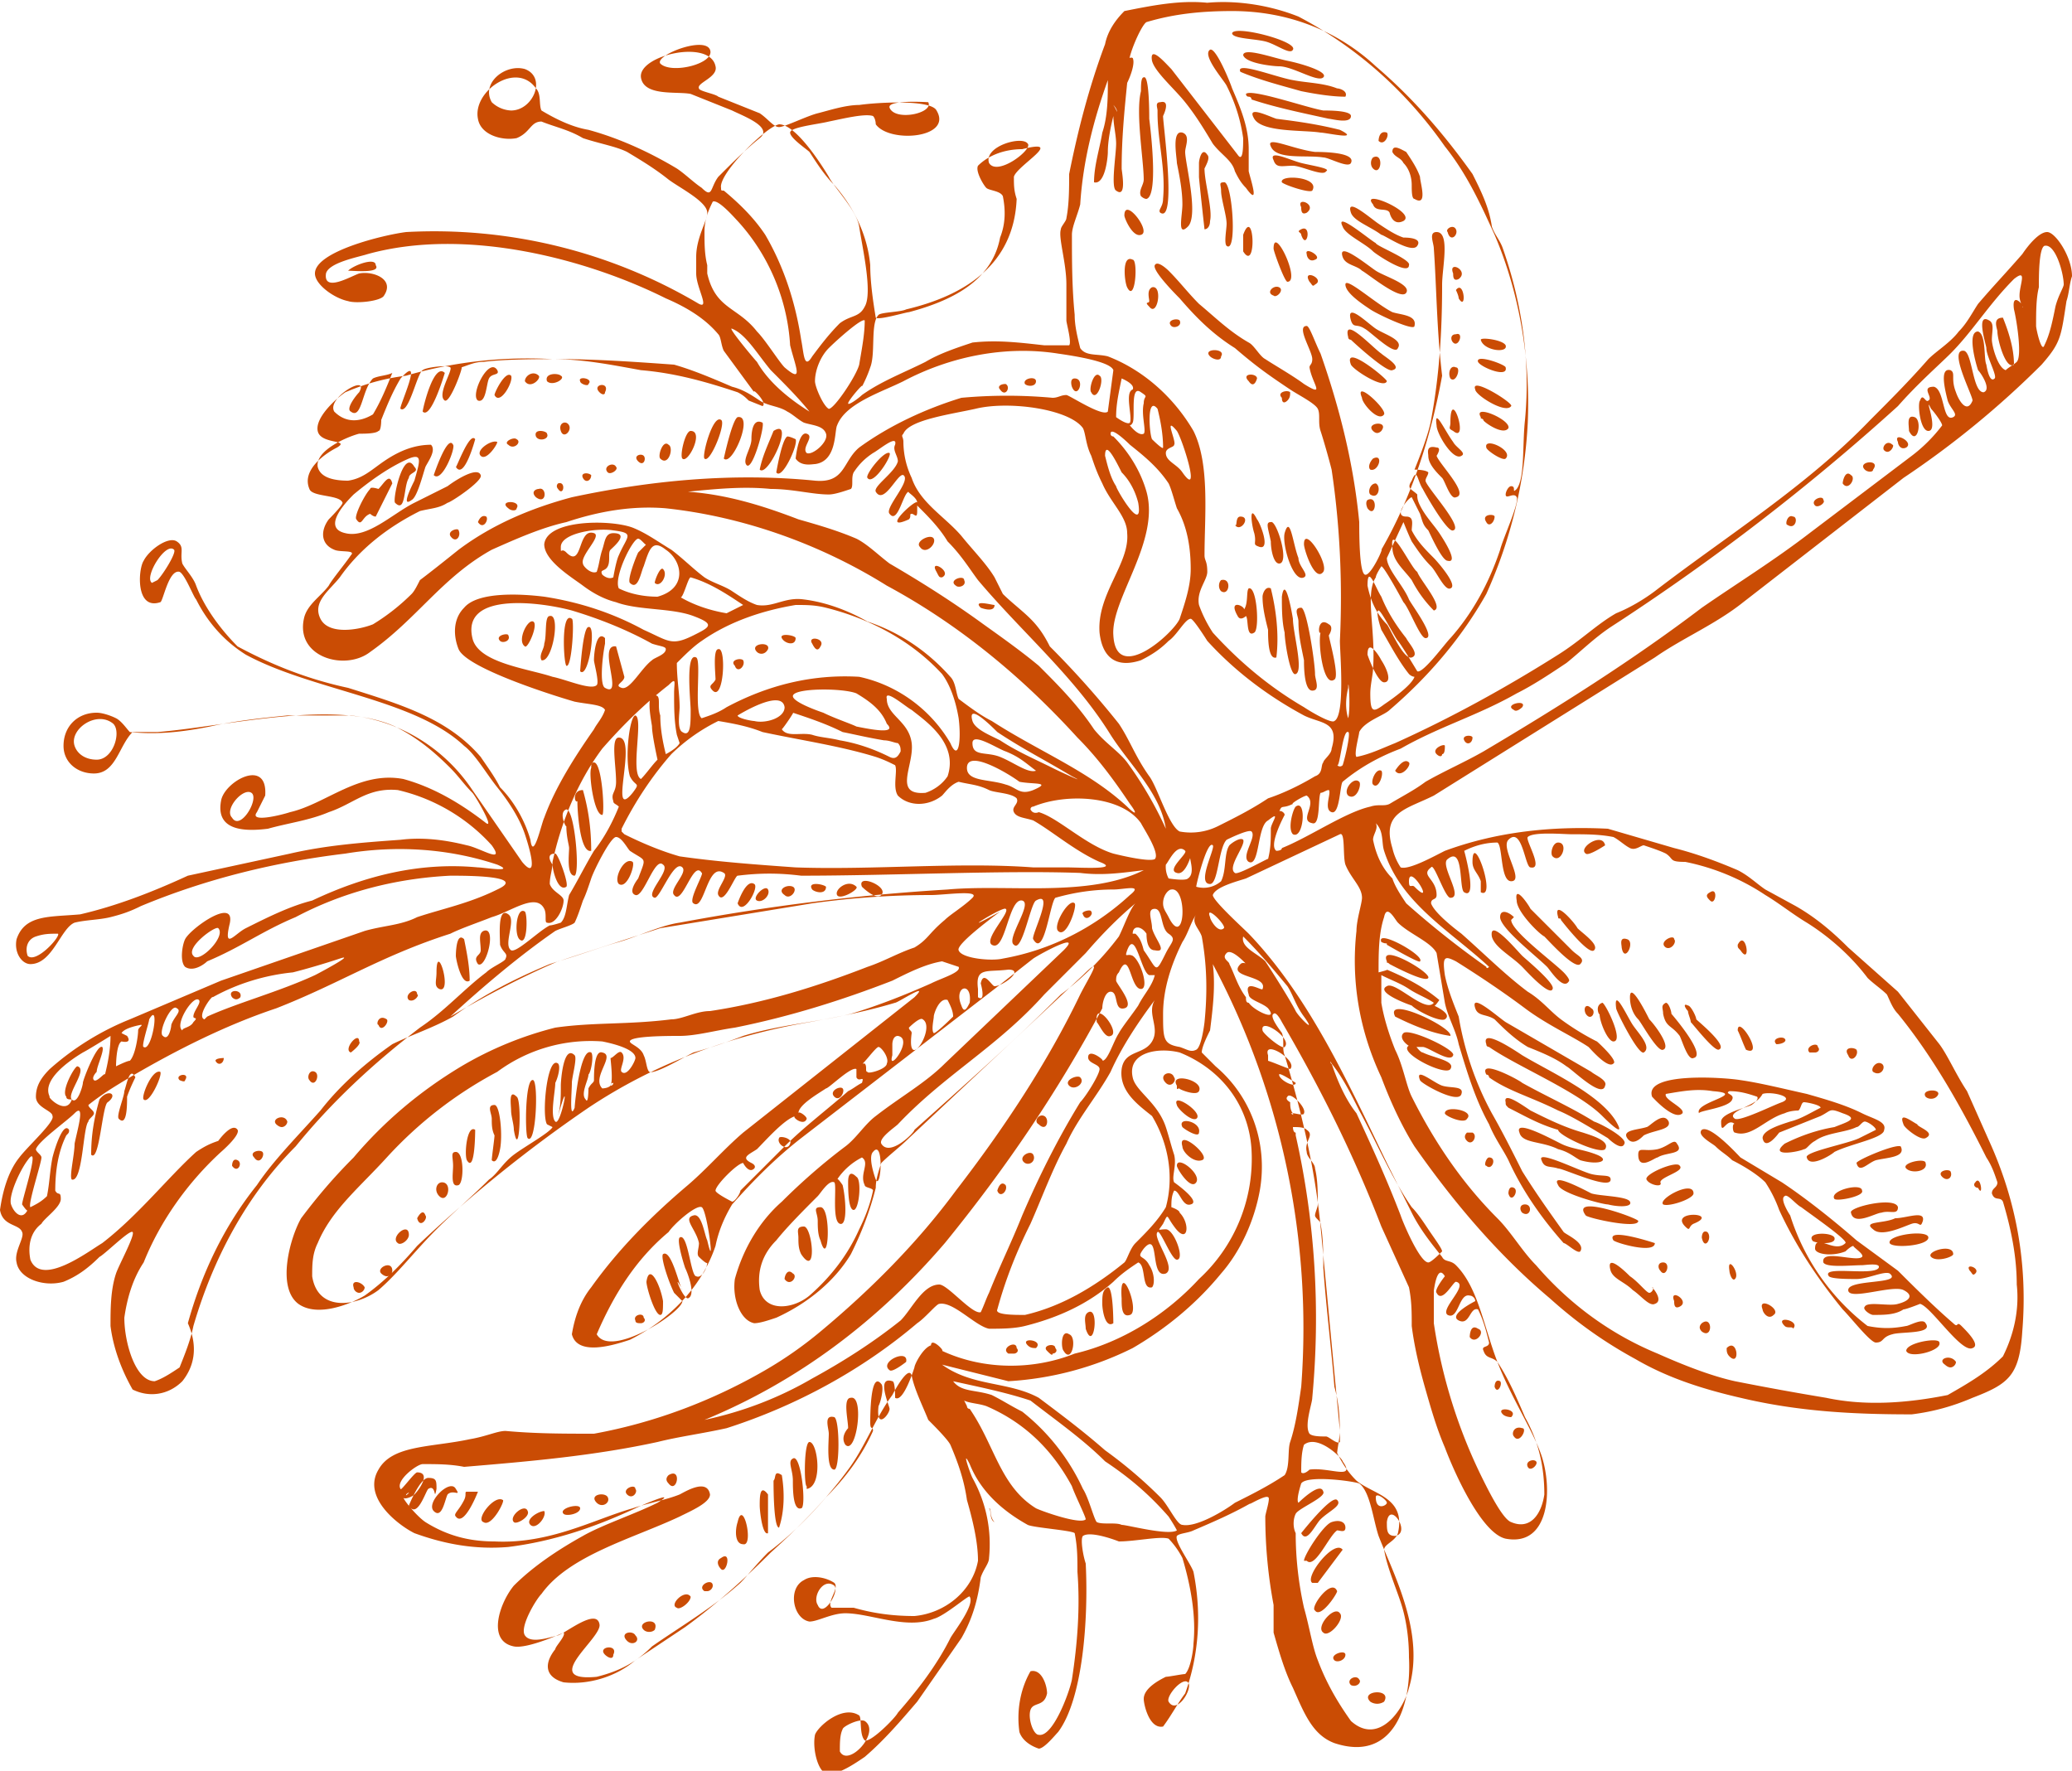 <?xml version="1.0" encoding="utf-8"?><svg xmlns="http://www.w3.org/2000/svg" viewBox="0 0 75 64.1" xmlns:v="https://vecta.io/nano"><path d="M3.3 41.8h0 0zm.3-2c-.2.7-.3 1.3-.3 2 .3.3.4-1.8.6-1.9.4-.3 0-.5-.3-.1zm.9-.3c0 .2-.3.9-.2 1h0c.3.3.3-.5.3-.8.1-.3.3-.7.3-.7-.2-.4-.3.2-.4.5zm.7.3c.2.2.7-.9.6-1-.3-.1-.7.9-.6 1zm1.3-.7s.2.1.2 0c.2-.3-.4-.2-.2 0zm1.3-.7c.1.2.3.1.3-.1 0 0-.3 0-.3.1zm.6-2.3c.1.1.2.1.3 0 .1-.3-.5-.3-.3 0-.1 0 0 0 0 0zm.2 5.9c-.2-.1-.2.2-.2.2.2.3.4-.1.2-.2zm.6-.1c.2.3.4-.1.3-.2s-.5 0-.3.2zm.8-1.2s.1.1.2.1.2-.1.2-.2c-.1-.3-.6-.1-.4.1zm1.4-1.9c-.2-.1-.3.2-.2.3.2.3.4-.2.2-.3zm1.3-.7s.4-.3.3-.4c0-.4-.6.3-.3.4zm.1 8.5c0 .1.1.2.2.2s.2-.1.2-.2c-.1-.2-.5-.3-.4 0zm.9-28.9s-.3-.1-.3 0c-.2.2-.6 1-.5 1.1h0c.2.3.2-.1.5-.2 0 0 .1.1.2.1l.6-1.2c-.1-.4-.3 0-.5.2zm0 19.4c.1.3.4-.1.3-.2-.3-.2-.4.2-.3.2zm.1 9s.1.1.2.1.2-.1.2-.2c0-.4-.6-.1-.4.1zM15 16.9c-.4-.7-.8 1.2-.7 1.3h0c.4.4.3-.6.5-.9 0-.2.4-.2.2-.4zM14.4 45c.1.1.4-.1.4-.3 0-.5-.7.1-.4.3zm1.4 8.9c0-.3 0-.4-.3-.4s-.7 1-.7 1h0c.3.5.6-.5.7-.6.3-.2.2.5.3 0zm-1-17.7c.2.1.4-.2.3-.2 0-.3-.5 0-.3.2zm.3 7.9c.1.4.4 0 .3-.1-.1-.3-.3.1-.3.1zm.2-29.2c.3.3.8-1.4.8-1.4-.4-.4-.8 1.3-.8 1.4zm1.2 39c-.2-.4-1.1.5-.8.8s.4-.4.5-.6c.2-.2.5.1.3-.2zm-.7-18.7c0 .3-.1.5.1.6.5.2-.1-1.8-.1-.6zm-.1-18c.3.3.8-1 .7-1.1-.2-.4-.7 1.1-.7 1.1zm.3 25.6c-.2 0-.3.3-.1.5.3.3.5-.5.1-.5zm.3-23.4c.2.3.4 0 .3-.2 0-.1-.4 0-.3.2zm.2 22.3c-.2 0-.1.2-.1.5s-.1.8.2.7c.2-.1.2-1.2-.1-1.2zm.4 12.3c-.1 0 0 .1-.1.3-.2.4-.4.5-.3.6.3.4.8-.9.8-.9h-.4zm-.4-19.4c0 .1.2 1.1.5.9 0-.5-.1-1-.2-1.5-.3-.3-.3.6-.3.6zm0-17.7c.3.5.7-1 .7-1-.2-.3-.7 1.1-.7 1zm.4 25.1c.3.5.3-1.1.3-1.1-.3-.2-.4.9-.3 1.1zm.8-28.3c.1-.2.4-.1.3-.3-.3-.5-1 .9-.7 1.1h0c.3.1.3-.6.4-.8zm-.2 20c-.2.1-.1.4-.1.7 0 .2-.3.2-.1.5.3.2.7-1.4.2-1.2zm-.2-14.8c.2.3.4-.1.3-.2-.2-.1-.3.2-.3.2zm.1-2.4c.2.2.6-.4.6-.5-.2-.1-.8.3-.6.5zm.1 38.6c.3.2.8-.8.7-.8-.3-.2-1 .7-.7.8zm.4-15.1c-.3 0-.1.3-.1.5h0c0 .2 0 .4.1.6 0 .1-.1.8-.1.9.2.2.3-.4.3-.4.1-.5 0-1.6-.2-1.6zm.6-26.4c-.2-.2-.6.6-.6.7.2.4.7-.5.6-.7zm-.4 9.6c.1.1.4 0 .3-.2 0-.1-.5 0-.3.2zm.3-4.8c.1.1.3.1.3 0 .2-.3-.7-.3-.3 0zm0-2.3c.2.2.5-.1.3-.2-.1-.1-.5.1-.3.2zm.1 24.1c0 .2.1.5.1.7.2 1.2.3-1.1.1-1.2-.3-.3-.2.3-.2.5zm.1 14.9c.1.1.6-.2.5-.4-.1-.3-.7.2-.5.4zM19 33c-.3-.2-.4.8-.2 1 .3.3.3-.9.2-1zm.3-10.5c-.2-.1-.6.7-.3.9.1.1.5-.8.3-.9zm-.2 18.7c.3.3.4-2 .2-2.1-.3-.1-.3 2-.2 2.1zm.4-27.6c-.2-.2-.5 0-.5.2.2.3.6-.1.5-.2zm-.3 41.6c.2.2.6-.3.5-.5-.2 0-.7.3-.5.5zm.2-39.4c.1.2.5.1.4-.1 0-.1-.5-.2-.4.1zm.1 1.9c-.1 0-.3.1-.1.3.4.3.4-.4.1-.3zm.4 4.6c-.2 0-.1.7-.2 1 0 .2-.2.4-.1.6h0c.4.1.7-1.7.3-1.6zm.4-8.7c-.1-.1-.6-.1-.5.2.2.2.7-.1.5-.2zm.2 18.5c.1-.1-.3-1.2-.4-1.2-.4 0-.1.4-.1.4h0c0 .2.2 1 .5.8zm-.3-14.6c-.1.1 0 .2 0 .2.2.3.3-.3 0-.2zm.1-1.9c.1.3.4 0 .3-.2s-.4-.1-.3.2zm.1 39.2c.1.1.6 0 .6-.2s-.8 0-.6.2zm.1-24.9h0c0 .4.1.7.1.8 0 .2-.1 1 .2 1 .2-.1 0-2.4-.3-2.4-.3.1 0 .7 0 .6zm0-5.8c.2.1.3-1.7.2-1.7-.4-.3-.3 1.6-.2 1.7zm.4 4.9h0c0 .4.1 1.9.5 1.8 0-.8-.1-1.5-.3-2.2-.4 0-.3.5-.2.4zm.4-6.3c-.2 0-.3 1.6-.3 1.6.3.3.6-1.7.3-1.6zm-.3-8.9c0 .1.3.2.3.1.2-.2-.4-.3-.3-.1zm.1 3.5c.1.2.3.1.3-.1-.1-.1-.4-.1-.3.1zm.7 12.2c.1 0 0-1.9-.3-1.9-.1 0-.1.1-.1.2h0c-.1.2.1 1.7.4 1.7zm-.2 24.9c.2.2.5 0 .4-.2s-.7-.1-.4.2zm.1-40.2c.1.1.2.1.2 0 .2-.4-.5-.3-.2 0zm.2 45.7c.1.1.3.2.3 0 .2-.4-.6-.3-.3 0zm.1-42.8c.1.1.4-.1.3-.2-.1-.2-.5 0-.3.2zm.9 14.1c-.3-.2-.7.6-.5.8.3.2.6-.7.5-.8zm-.2 28.2c.2.2.5 0 .3-.2-.1-.2-.6-.1-.3.2zm0-5.3c.2.2.4-.1.3-.2 0-.2-.5 0-.3.2zm.3-6.3c0 .1.1.1.2.1s.2-.1.1-.2c0-.2-.4-.1-.3.1zm.1-31.1c.2.2.3-.1.2-.2s-.4 0-.2.2zm.2 42.3c.1.1.3.1.4 0 .2-.5-.7-.3-.4 0zm.1-12.6h0c0 .2.3 1.2.5 1.2.1 0 .1-.2.1-.5-.1-.6-.5-1.4-.6-.7zm.3-25.3c.2.2.5-.3.3-.5-.1-.1-.3.4-.3.5zm.2-4.5c.3.3.5-.4.3-.5-.2-.2-.4.4-.3.5zm.3 36.8c-.1.1-.1.2 0 .3.3.4.5-.6 0-.3zm.3 4.8c.1.1.5-.2.5-.4-.2-.3-.8.3-.5.4zm.5-42.6c-.2 0-.4.9-.3 1 .2.2.8-1 .3-1zm.5 42h.1c.1 0 .2-.1.2-.2 0-.3-.6 0-.3.2zm0-41c.2.2.8-1.3.6-1.4-.3-.2-.7 1.3-.6 1.4zm.3 8.4h0c.4.4.5-1.6.2-1.5-.2 0-.1.9-.1 1.1-.1.2-.3.2-.1.4zm.3 31.4c-.2.1-.1.3 0 .4.2.2.4-.7 0-.4zm.6-41.3c-.2.1-.5 1.5-.5 1.5.3.3 1.1-1.6.5-1.5zm.2 8.8c-.1-.1-.5 0-.3.2.1.3.4 0 .3-.2zm-.2 31.2c-.1.3-.1.8.2.8.4.1 0-1.7-.2-.8zm0-22.4c.2.5.8-.6.6-.7-.3-.2-.6.7-.6.7zm.9-17.4c-.4-.2-.4.5-.4.6 0 .3-.3.7-.2.9h0c.2.4.7-1.4.6-1.5zm-.2 8.3c.1.1.3.1.4-.1.1-.3-.7-.2-.4.1zm0 9c.2.1.5-.2.4-.4s-.6.3-.4.4zm.1 21.9c0 .2.1 1.1.3 1v-1.4c-.3-.4-.3.1-.3.4zm0-37.5c.3.3 1.3-1.9.5-1.4-.2.5-.4.9-.5 1.4h0zm.5 36.6h0c0 .2 0 1.7.2 1.7.2-.6.2-1.3.1-1.9-.3-.2-.2.1-.3.2zm.1-36.5c.2.3.8-1 .7-1.2 0 0-.2-.1-.3-.1-.2.1-.4 1.3-.4 1.3h0zm.1 24.1c-.1.2.3.5.4.2.1-.2-.4-.3-.4-.2zm.6-18.1c0-.1-.6-.2-.5 0s.5.3.5 0zm-.4 9.3c.2.2.5-.2.3-.3s-.6.1-.3.3zm0 13.9c.2.3.5-.1.3-.2-.2-.2-.3.1-.3.2zm.3 6.5c-.2.1 0 .4 0 .8 0 .3 0 1.1.3 1 .2 0 0-2-.3-1.8zm.4-8.4c-.3 0-.2.2-.2.4h0c0 .2 0 .4.1.6.6.9.4-1 .1-1zm.2 7.8c-.2 0-.2 1.6-.1 1.6h0v.1c.6-.1.4-1.7.1-1.7zm.1-20c.1.1.5.2.5-.1-.1-.1-.7-.2-.5.1zm.3-8.8c.2-.3-.5-.4-.3-.1.1.2.2.3.3.1zm0 20.3c-.3 0-.1.2-.1.5h0c0 .2 0 .5.1.7.3 1.1.4-1.2 0-1.2zm.3 8.2h0c0 .3-.1 1.3.2 1.3.2 0 .2-1.8 0-1.9-.4-.1-.2.4-.2.6zm.2-12.2c.2.2.4-.2.3-.3s-.5.1-.3.3zm.1-7.3c.1.2.8-.2.7-.3-.3-.3-.8.1-.7.3zm.5 18.2c-.3 0-.1.8-.1 1.1 0 0-.3.3-.1.6h0c.4.4.7-1.8.2-1.7zm-.1-7.8c0 .2 0 1 .2 1s.3-1.1.1-1.2c-.3-.3-.3.1-.3.2zm.5-10.7s.5.5.7.3c.3-.3-.9-.8-.7-.3zm1-15.7c-.2-.1-.9.8-.8.9.2.3.9-.8.8-.9zm0 33.2c.1.1.6-.3.6-.3.1-.5-1 0-.6.3zm1.1-29.8c.2.3.6-.1.5-.3s-.7.1-.5.3zm.6.9c.1.2.1.2.2.2.4-.2-.5-.7-.2-.2zm.7.5c.1.1.4 0 .3-.2 0-.2-.6 0-.3.2zm.9.8s.5.2.5-.1c-.1 0-.8-.2-.5.1zm.9 20.9c-.2-.2-.3.2-.3.2.1.3.4 0 .3-.2zm0-29c-.2 0-.3.1-.2.2.2.3.4-.1.2-.2zm.3 35.1c.1 0 .2-.1.1-.2 0-.3-.6 0-.3.2h.2zm.4-6.9a.22.22 0 0 0 .3-.3c-.1-.2-.6.1-.3.3zm.4-28.3c0-.2-.5-.1-.4.1.1.1.4.1.4-.1zm0 35c.3-.3-.6-.4-.3-.1.1.1.2.1.3.1zm.3-8.4c-.2-.1-.4.2-.2.3.3.3.4-.2.2-.3zm.3 8.6c.1 0 .2-.1.1-.2 0-.2-.5-.1-.3.1.1.1.2.2.2.1zm.2-15.3c.3.3.7-.9.6-1-.2-.2-.8.8-.6 1zm.4 14.6c-.3-.2-.3.5-.2.6.3.5.5-.5.2-.6zm.4-9.3c-.1-.1-.6.1-.4.3s.6-.1.4-.3zm-.2-25.3c-.2 0-.1.3-.1.3.2.5.5-.3.1-.3zm.3 19.4c.1.3.4 0 .3-.1 0-.1-.4 0-.3.1zm.2 14.4c-.2.1-.1.4-.1.6.3.9.5-.8.1-.6zm.4-33.9c-.2-.2-.4.5-.3.6.2.4.5-.5.3-.6zm.4 23.9c.4-.1-.6-1.4-.5-.5.1.1.3.6.5.5zm-.3 9.7c0 .2.1.9.4.7 0 0 0-1.3-.2-1.3-.2.1-.2.3-.2.6h0zm1 .4c.4-.1-.4-2.1-.3-.6 0 .3 0 .7.3.6zm.4-39.1c.4-.1-.6-1.4-.6-.7 0 .1.3.8.6.7zm-.3.9c-.4-.2-.3.8-.2 1 .3.6.4-1 .2-1zm.4-2.9c0 .2-.2.4-.1.6h0s.1.1.2.1c.4-.1.2-2.1.1-2.9 0-.2 0-1.6-.2-1.5-.1 0-.1.3-.1.5-.2.8.1 2.5.1 3.2zm.2 4.4c0 .1-.2 0 0 .2h0c.3.4.5-.8.1-.7-.2.1-.1.4-.1.5zm.1-8.7c.1.4.8 1 1.2 1.5s.7 1 1 1.5c.3.4.7.6.8 1 .1.2.2.4.4.6.5.7.2-.2.1-.6v-.8c0-.8-.3-1.5-.6-2.2-.1-.3-.6-1.5-.8-1.4-.3.2.5 1.1.6 1.3.3.6.5 1.2.6 1.9 0 .3 0 .9-.2.6l-2.4-3.1c-.2-.2-.8-.9-.7-.3h0zm.3 1.5c-.2 0-.1.2-.1.3v.1c0 1 .3 2 .2 3.1 0 .3-.2.4-.1.5.6.4.1-3.2.1-3.5 0 0 .3-.6-.1-.5zm.2 35.5c.2.2.4-.1.3-.2-.1-.3-.6-.1-.3.2zm.5-27.6c-.1-.1-.5 0-.3.2.1.1.4 0 .3-.2zm.6 31.2c.2-.3-.7-1-.7-.6 0 .1.5.9.7.6zm0-2.3c.3-.2-.9-1-.7-.5 0 .1.5.6.7.5zm-.6-1.1c-.1 0 .6.3.7.1.2-.4-1.1-.7-.8-.2 0 .2 0 .1.1.1zm.1-34.6c-.4-.1-.2.9-.2 1.1h0c.1.5.2 1 .2 1.5 0 .4-.2 1.2.2.8s-.1-2.3-.1-2.7c0-.2.2-.6-.1-.7zm0 36.7c0 .2.4.6.7.5.4-.1-.9-1.2-.7-.5zm.6-.5c.1-.4-.8-.6-.6-.2.1.1.6.4.6.2zm.3-35.4c-.2-.3-.3.2-.3.3v.5c0 .1.2 1.9.2 1.9.1 0 .2-.1.2-.3.1-.4-.2-1.4-.2-1.9.1-.2.2-.4.1-.5zm.5 7.3c.2-.3-.7-.3-.4 0 .1.1.4.2.4 0zm0 8.1c-.1.1-.1.3 0 .4.3.2.4-.5 0-.4zm.1-14.4c-.2 0-.1.1-.1.3h0c0 .3.2.9.2 1.2 0 .2-.1.7 0 .8.4.3.2-2.4-.1-2.3zm1.5-5.1c.4.1.9.5 1 .3.2-.3-2.1-.9-2.2-.6 0 .2.8.2 1.2.3zm-.9 17.2c-.2 0-.1.4-.2.3.2.3.6-.3.2-.3zm-.1 3.6c.1.2.3 0 .3 0 .1.1 0 .8.3.6.2-.1.1-1.7-.2-1.6-.1.1 0 .6-.2.8.2-.1-.6-.5-.2.2h0zm.1-19.7c.7.3 1.5.5 2.2.7.5.1 1.1.2 1.6.2.1-.2-.2-.3-.3-.3-.5-.2-1.1-.2-1.6-.3-.6-.1-2.1-.7-1.9-.3zm.1 5.9v.6c.5.8.4-1.7 0-.6zM45 2c.1.3 1.1.4 1.3.4.5 0 1.4.6 1.6.4s-.8-.5-1.3-.6S45 1.7 45 2zm0 0h0zm.5 11.7c0-.2-.6-.2-.3.1.2.3.3-.1.3-.1zm-.4-10.3s0 .1.1.1c0 0 .1 0 .1.1.9.3 1.9.5 2.8.7.1 0 .8.2.8-.1 0-.2-.8-.2-1-.2-.6-.1-2.6-.8-2.8-.6zm.3 15.9h0c.1.4-.1.4.2.5.4.1 0-.9-.1-1-.3-.6-.2.2-.1.5zm3.1-14.6c-.8-.2-1.5-.3-2.3-.4-.3-.1-1.1-.5-.8 0h0c.3.5 1.8.4 2.4.5.2 0 1.5.3.7-.1zm-2.6 18.1c0 .3 0 1.1.3 1 .1-.8 0-1.7-.2-2.5-.2-.1-.3.2-.3.3 0 .4.1.8.2 1.2zm.1-3.2c0 .3.1.8.3.8.4 0-.1-1.6-.3-1.5-.2 0-.1.2 0 .7h0zm0-14.3h0zm1.6.2c-.8-.1-1.8-.6-1.6-.2.2.5 1.3.3 1.9.4.2 0 .9.4 1 .2.2-.4-1.1-.4-1.3-.4zm-1.5 5.2c.1.1.4-.2.2-.3s-.5.2-.2.3zm0-1.7c0 .1.4 1.2.5 1.2.5 0-.5-2.1-.5-1.2zm1-3.1c-.4-.1-1.2-.5-1-.1h0c.1.3.3.2.7.2.3 0 1.1.4 1.2.2.2-.1-.5-.2-.9-.3zm-.5 8.6c.1-.1.1-.2.1-.3-.1-.1-.5 0-.3.2 0 .2.1.2.2.1zm-.2 7.1h0c0 .4 0 .9.1 1.3 0 .3.2 1.6.4 1.5.3-.1-.1-1.5-.1-2-.1-.6-.3-1.5-.4-.8zm1.1-14.7c.3-.5-1.2-.6-1.1-.3.1.1 1 .4 1.1.3zm-1 12.4c-.1.4.3 1.8.7 1.6.2-.1-.2-.4-.2-.7-.2-.5-.3-1.6-.5-.9zm.4 9.9c-.1.1-.3.8-.1 1 .4.2.5-1.3.1-1zm.2-7.2c-.3 0-.1.3-.1.5h0c0 .5.1.9.2 1.4 0 .2 0 1.1.3 1.1s.1-.4.1-.6c0-.4-.3-2.4-.5-2.4zm0-13.7c-.2.1 0 .1 0 .2.2.6.4-.4 0-.2zm0-.8c0 .1 0 .3.2.2.4-.3-.4-.6-.2-.2zm0 48h0c.2.4.5-.3.7-.5.3-.3.8-.5.6-.7s-1.3 1.2-1.3 1.2zm.8-34.8c.2-.3-.7-1.7-.7-1 0 .2.4 1.4.7 1zm.3 34.4c-.3.1-1 1.2-1 1.4h.1c.3.3.8-.9 1.1-1.1.1 0 .3.1.3-.1s-.2-.3-.5-.2zm-.9-45.9c0 .1.1.3.3.2.3-.1-.4-.5-.3-.2zm.1 1c.1.1.1.2.2.1.4-.2-.5-.6-.2-.1zm1 47.4c-.2-.5-1 .6-.8.7.2.3.8-.6.8-.7zm-.7-.3l.9-1.2c-.3-.4-1.4 1-1.1 1.2h.2zm.1-34.4h0c-.1.4.1 2 .5 1.7.2-.1-.2-1.5-.2-1.6 0 0 .2-.3 0-.4-.4-.3-.4.4-.3.3zm.7 35.5c-.2-.3-.9.5-.6.7.2.2.8-.5.6-.7zm-.2 1.7c.1.1.4 0 .4-.2s-.6 0-.4.2zm1-50.3c.2.1 1.4 1.1 1.6.8s-.8-.6-1.1-.8-1.4-1.1-1.2-.5h0c.1.3.5.3.7.5zm-.7-1.6c.1.3.8.6 1.1.9.1.1 1.3.9 1.3.5.1-.2-1.2-.7-1.2-.8-.2-.1-1.5-1.2-1.2-.6h0zm1.8 3.1c-.6-.3-1.7-1.3-1.7-1h0c0 .3.6.7.9.9s1.6.8 1.6.6c.1-.4-.5-.4-.8-.5zm-1.6 17.5c.3.2.5-.4.4-.5-.2-.2-.6.3-.4.5zm1.2-16c-.3-.2-1.4-1.4-1.2-.6h0c0 .1.1.1.1.1.1.1 1.3 1.2 1.5 1.1.4-.1-.3-.5-.4-.6zm-1.1.4c.1.2 1.2.9 1.3.6 0-.1-1.6-1.4-1.3-.6zm.3 47.6c-.1-.2-.5 0-.3.2.2.1.4-.1.3-.2zm.6-48.9c-.3-.2-1.1-1-.9-.3h0c.1.3.2.1.5.3.2.1 1.1 1 1.2.7.2-.3-.5-.5-.8-.7zm-.9-4.2c.1.3.7.5 1.1.8.1 0 1.1.7 1.3.4s-.4-.3-.5-.3c-.3-.1-.6-.3-.9-.5s-1.2-1-1-.4h0zm1.2 7.3c.1-.2-1.1-1.3-.8-.6 0 .2.6.9.8.6zm-.1 6.6c-.2-.3-.5-1.2-.5-.4h0c.1.5.3 1 .7 1.4.1.1.6 1.3.9 1.2s-.1-.5-.2-.7c-.4-.5-.7-1-.9-1.5zm-.5-3.5c-.1.1 0 .3 0 .3.3.4.4-.5 0-.3zm.6 6.6c.3 0 .1-.5-.1-.8-.1-.2-.5-.8-.5-.2h0c.1.3.4 1 .6 1zm0 36.9c.3-.5-.9-.4-.5 0a.45.45 0 0 0 .5 0zm-.3-44.1c-.2 0-.3.3-.2.4.3.2.4-.3.2-.4zm.5-9.8s.1.5.5.3c.5-.3-1.6-1.2-1.1-.6.1.3.5.1.6.3zm-.6 8.9c-.1.1-.2.3-.1.4.3.1.5-.6.1-.4zm0-10.9c-.1.1-.1.3 0 .4.3.3.4-.6 0-.4zm0 22.7c.2.2.4-.4.3-.5-.2-.1-.4.4-.3.5zm0-12.8c.1.1.2.1.3 0 .3-.4-.6-.3-.3 0zm.5-10.8c-.3-.1-.3.3-.3.3.2.2.4-.2.3-.3zm0 29.4s1.2.7 1.2.6c.2-.2-1.6-1.2-1.4-.7.2.1.2 0 .2.1zm0 .6h0c0 .1 0 0 .1.1 0 0 1.3.7 1.4.5s-1.8-1.3-1.5-.6zm.2-15h0c0 .5.4.8.7 1.2a4.44 4.44 0 0 0 .8 1.1c.4-.1-.5-1.1-.6-1.4-.2-.1-1-1.8-.9-.9zm.1 17c.6.3 1.3.6 2 .7.1-.3-2.4-1.5-2-.7zm.3-30.9c.2.2.3.5.3.8 0 .2 0 .5.1.5.5.3.2-.6.2-.8-.1-.3-.3-.6-.5-.9-.2-.1-.5-.3-.5 0 .1.2.3.2.4.4zm-.3-.4h0zm0 22.4c.2.3.6-.2.5-.3-.2-.2-.5.3-.5.3zm1 10c.2 0 1 .6 1.1.3.1-.2-1.6-1-1.8-.8s.2.5.3.5h.4zm1 .8c.2-.3-.6-.4-1-.6-.1 0-.3-.3-.3-.3-1 .1 1.1 1.2 1.3.9zm-1.3-.8h0zm1.7 1.7c.1-.3-.4-.2-.7-.3s-1-.7-.8-.2c0 .1 1.4.9 1.5.5zM52 16.2c-.4-.1-.3.2-.3.3 0 .3.3.6.5.8.1.1.3.8.5.7.5-.1-.6-1.2-.7-1.5 0 0 .2-.3 0-.3zm.6-.2c-.3-.4-.7-1.3-.6-.6 0 .3.6 1.3.9 1.1.2-.1-.2-.3-.3-.5zM52 27.3c.1.1.2.1.2 0 .1 0 .1-.2.1-.3s-.5.1-.3.3zm.3 13c0 .1.7.4.8.2.3-.3-.8-.5-.8-.2zm.4-32c-.1-.2-.4 0-.3.1.1.4.4.1.3-.1zm-.2 5.4c.2.2.4-.4.2-.4-.2-.1-.3.2-.2.4zm.1 1.9c.6.5-.1-1.7-.1-.3 0 .2-.1.2.1.3zm0-5.7c0 .1 0 .3.2.2.4-.3-.4-.7-.2-.2zm.1 2.2c-.2 0-.2.2-.1.3.2.2.4-.4.1-.3zm.1-1.3c.3.5.2-.7-.1-.3 0 0 .1.2.1.3zm.2 16c.1.2.3.1.3-.1 0-.1-.4-.1-.3.1zm.1 14.2c-.1.1-.1.2 0 .3.2.2.4-.2.2-.3h-.2zm.4 7.1c-.3-.2-.3.3-.3.3.2.3.6-.2.3-.3zm-.2-16.9h0zm.3 1.1c.6.3-.3-2.3-.3-1.1 0 .3.2.4.3.7v.4zm1.1-17.6c.1-.1-1.5-1.1-1.3-.6 0 .2 1.1.9 1.3.6zm.6 23.2c.5.2 1 .4 1.4.7.2.1 1.3 1.2 1.4.7.1-.2-.4-.4-.5-.5L54.5 37c-.3-.2-1.3-1.1-1.1-.5h0c.1.3.4.2.7.4.3.3.7.7 1.2 1zm-.8-24.6c0-.1-1.1-.5-1-.2.1.2 1.1.6 1 .2zm-.9 1.8c0 .1 0 0 .1.1-.1 0 .7.6.9.3.1-.3-1.3-.9-1-.4zm.9-2.6c-.1-.2-.9-.3-.9-.2.1.4 1 .5.9.2zm3.7 28.7s.5.5.6.2c.1-.2-.8-.7-1.1-.8-.8-.5-1.7-.9-2.6-1.4-.1-.1-1.6-.9-1.3-.3h0s.1 0 .1.1c.7.5 1.5.7 2.5 1.2.5.2 1.3.7 1.8 1zm-4.3.7c-.1 0-.2.3-.1.3.2.2.4-.3.1-.3zm-.1-4.1h0c0 .1.1.1.1.1 1 .7 3.2 1.6 4.1 2.5.1.1.9.9.5.2-.6-1-2.4-1.8-3.4-2.4-.3-.2-1.5-1-1.3-.4zm0-18.9c.1.2.3 0 .3-.2 0-.1-.5-.1-.3.2zm0-2.7c0 .1.6.5.7.4.3-.3-.8-.8-.7-.4zm.5 33.8c-.2-.1-.2.2-.2.2.1.3.3-.1.2-.2zM54 33.9c.1.4.7.7 1.1 1.1.1.1 1 1.1 1.1.8.1-.2-1-1.1-1.1-1.2-.2-.2-1.2-1.4-1.1-.7h0zm2 1.1c.1.1.6.9.8.5 0-.1-.2-.3-.2-.3-.4-.4-1.9-1.5-1.9-1.9l.1-.1c-.2-.2-.5-.3-.5 0 0 .4 1.3 1.4 1.7 1.8zm-1.7-1.9h0zm.4 18.2c.3-.3-.6-.4-.3-.1.1.1.3.1.3.1zm3.4-9.7c.2-.3-.5-.5-.8-.6-.7-.2-1.3-.5-1.9-.8-.3-.2-1-.7-.9-.3h0c0 .1 0 .1.1.2.6.3 1.1.6 1.8.8 0 .2 1.5.9 1.7.7zm-3.5 1.6c.1.4.4-.1.2-.2s-.2.2-.2.2zm.2 8.8c.2.3.5-.3.3-.3-.3-.1-.4.2-.3.3zm0-26.3c.1.1.3-.1.3-.1.2-.3-.7-.1-.3.1zm1.1 8.2c.2.2 1.1 1.2 1.3 1s-.1-.3-.3-.5l-1.5-1.5c-.1-.2-.6-.9-.5-.3h0c0 .4.8 1.2 1 1.3zm1.3 8.1c.7.2 1.1 0 .6-.2s-.9-.2-1.3-.4-1.7-.9-1.5-.4h0c.1.4.8.3 1.4.6.4.1.6.3.8.4zm-2 1.6c-.2 0-.2.2-.1.3.3.2.4-.3.1-.3zm.4 9.3c-.1-.1-.4 0-.3.2s.4-.1.3-.2zm2.7-10.2c0-.2-.3-.1-.7-.2s-2-.9-1.8-.5c.1.3.3.2.6.3.2 0 1.9.8 1.9.4zm-2.5-.7h0zm.6-11.5c-.2 0-.3.4-.2.5.3.3.6-.5.2-.5zm2.6 13c-.1-.2-1.1-.2-1.4-.3-.2-.1-1.5-.8-1.2-.3h0c.1.3 1.6.7 1.8.7.4.1.9.1.8-.1zm-2.6-10.3h0c0 .1.1 0 .1.1 0 0 1 1.3 1.2 1.1s-.4-.6-.6-.8c-.1-.2-.9-1.1-.7-.4zm2.9 11c0-.1-2.5-1-1.9-.2.1.1 1.9.5 1.9.2zm-1.9-7.5c.2.3.4-.1.2-.2-.2-.2-.3 0-.2.2zm.7-6.1c-.1-.5-1 .1-.7.3.1.1.7-.3.7-.3zm-.2 6.1h0c0 .3.3 1 .5 1 .4 0-.3-1.4-.4-1.4-.3.1-.1.5-.1.4zm1.8 10.1c-.1 0-.4-.4-.7-.6-.1-.1-.9-.9-.7-.2h0c.1.3.5.4.8.7.3.2.6.6.8.5.3-.1 0-.5-.1-.6.1 0 0 .2-.1.2zm-1.3-1.9c.1.1 1.5.5 1.5.1 0 0-1.8-.6-1.5-.1zm1.1-6.8c.3-.2-.2-.7-.4-1s-.7-1.4-.6-.6h0c0 .1.8 1.7 1 1.6zm-.6-4.1c-.3-.1-.2.2-.2.3.1.6.5-.2.2-.3zm.7 6.8c-.3.1-.9.1-.7.4h0c.2.3.5 0 .6-.1.4-.2 1-.2.9-.5-.2-.4-.7.2-.8.2zm.6-2.8c.3-.1-.3-.9-.5-1.1-.1-.2-.7-1.4-.7-.8 0 .3.1.6.3.8.1.1.7 1.2.9 1.1zm-.2 3.6c-.5.1-.7-.1-.7.2h0c0 .6.6.1.7.1.3-.2 1-.1.7-.5-.1-.2-.3.1-.7.2zm.2 4.1c-.2 0-.2.2-.1.3.2.3.4-.3.1-.3zm.1-11.4c.2.1.4-.2.3-.3 0-.2-.6.1-.3.3zm1.6-2c-.2.1-.1.2 0 .3.2.2.3-.5 0-.3zm.6 16.5c0 .1 0 .2.1.3.4.4.3-.7-.1-.3zm.4-14.6c0 .1 0 .1.1.2.4.6.2-.8-.1-.2zM64.7 19c.3.2.4-.3.2-.3-.2-.1-.3.3-.2.3zm1-.7c.1.1.4-.1.3-.2 0-.2-.5 0-.3.2zm1-.8c.2.3.5-.2.3-.3-.2-.2-.3.2-.3.3zm.8-.5c.1.1.3.1.3 0 .3-.4-.6-.3-.3 0zm.7-.7c.2.2.4-.2.3-.2-.2-.2-.4.1-.3.2zm.5-.3c0 .1.1.3.3.2.3-.2-.5-.6-.3-.2zm.3 32.9c.1.3 1.3 0 1.2-.3 0-.2-1.2 0-1.2.3zm.3-33.8c-.3-.1-.2.3-.2.5.3.6.5-.4.2-.5zm1.1 34.3s.1.1.2.1.2-.1.2-.2c-.2-.3-.7-.1-.4.1zM72.3 12h0c0 .3.3 1.4.6 1.2 0-.6-.2-1.2-.4-1.7-.4 0-.2.4-.2.5zM59.6 42.7c.1.2.6.3.5.1 0-.2.9-.4.7-.6-.1-.2-1.3.3-1.2.5zm3.4-3.6c.7.1 1.5.3 2.4.5.7.2 1.4.4 2 .7.4.2.9.3.8.6 0 .3-1.2.5-1.8.8-.1.1-.9.6-1 .2-.1-.2 1.5-.5 1.9-.7l.6-.3c0-.1-.3-.3-.4-.3s-.2.2-.3.2c-.4.2-1.1.2-1.5.5-.2.1-.3.3-.4.3-.2.1-1.3.3-.7-.2.6-.3 1.2-.5 1.8-.6.5-.2.9-.3.3-.5-.5-.2-.4-.1-.8.1l-1.5.6s-.5.7-.6.2c0-.3.7-.5 1-.6.4-.1.7-.3 1.1-.5 0-.1-.5-.2-.6-.2s-.1.2-.2.3c0 0-.3 0-.5.1-.7.2-1.2.9-1.8.7-.1 0-.1-.4 0-.3-.3-.3-.5.5-.5-.1 0-.3.9-.5 1.1-.6 0 0 .3-.2.2-.3-.3-.1-.6-.2-1-.2-.2.1.2.1.1.3-.1.3-1.2.4-1.2.5-.2-.4 1.8-.7.5-.8-.6-.1-1.1 0-1.7.1-.1.2.7.5.6.7-.3.3-1.1-.6-1.1-.6h0c-.3-.9 2.6-.7 3.2-.6zm.5.8c-.3.2-1 .4-.7.6.2.1 1.4-.5 1.7-.6h0c.5-.2-.4-.4-.7-.3 0 0-.1.2-.3.3zm-3.3 3.7c.2.1 1.1-.2 1.1-.4 0-.5-1.3.2-1.1.4zm0-6.9c.1.5.3.4.6.8.1.2.3.9.5.8.5-.1-.8-1.6-.8-1.6 0-.1-.1-.4-.2-.4-.2.1-.1.2-.1.4h0zm.4 10.4c0 .1 0 .3.2.2.4-.2-.4-.7-.2-.2zm.4-2.7c.2.2.1 0 .3-.1 1-.4-.9-.5-.3.1zm.1-7.8c0 .1.1.3.1.4.1.1.8 1 1 1 .4-.1-.7-1-.8-1.1 0-.1-.2-.5-.3-.5-.2-.1-.1.1 0 .2h0zm.7 8c-.2-.1-.2.2-.2.2.1.5.4 0 .2-.2zm-.2 3.3c-.1.1-.1.2 0 .3.4.3.4-.6 0-.3zm5.6-3c-.8-.7-1.8-1.5-2.7-2.1l-1.5-.9c-.1-.1-1.1-1.2-1.4-1-.2.2.4.5.5.6.2.2.4.3.6.5.4.2.9.5 1.2.8a4.67 4.67 0 0 1 .5 1c.6 1.3 1.4 2.5 2.3 3.6.3.3 1 1.2 1.2 1.2.3 0 .2-.2.6-.3.3-.1 1.5 0 1.2-.4-.1-.2-.6.1-.7.1-.5.1-.9.1-1.4 0a8.14 8.14 0 0 1-2.8-4s-.4-.6-.2-.7c.1-.1.4.3.6.4.4.3 1.7 1.2 1.6 1.3-.4.4-1.1-.4-1.1.2 0 .2.6.3 1.1.1 0 0 .2-.2.3-.2-.1 0 .4.3.3.4-.2.2-1.5-.3-1.4.2.1.2 1 .1 1.4.1.1 0 .7-.1.6.1-.2.3-2.1-.1-1.8.3h0c.1.1.7.1 1 .1.4 0 1-.3 1.2-.2.5.4-1.5.2-1.5.6s1.6-.2 2 0 .2.4-.2.5c-.3.1-1.1-.1-1.2.1-.1.1.2.3.3.3.4 0 .8 0 1.1-.2.1 0 .6-.2.6-.2.4.1 1.5 1.8 1.9 1.6.3-.1-.2-.6-.4-.8s-.1.1-.3-.1c-.7-.6-1.5-1.4-2-1.9l-1.5-1.1zM62.6 46c0 .1.1.4.2.3.2-.2-.3-.9-.2-.3zm.3-8.7c.1.2.2.5.3.7.7.3-.3-1.3-.3-.7zm.9 10.1c0 .1.2.4.4.2.3-.2-.6-.7-.4-.2zm.8-9.8c-.1-.1-.5 0-.3.2.2 0 .4-.1.3-.2zm0 10.4c.1.1.3 0 .3.1.3-.3-.7-.5-.3-.1zm1.8-3.2c-.1-.2-1-.2-.8.1 0 .1.9.2.8-.1zm-.7-6.7c.1 0 .2-.1.1-.2 0-.2-.5 0-.3.2h.2zm.7 5.3c.1.1 1.1-.1 1-.3 0-.3-1.2 0-1 .3zm.8-5.4c-.1-.1-.5-.1-.3.2.1.3.4 0 .3-.2zm-.2 5.9c.1.5.9 0 1.1 0 .3-.1.6.1.6-.2-.1-.4-1.8 0-1.7.2zm.2-1.8c.1.4.4 0 .7-.1.4-.1 1.1-.1.9-.5-.2-.1-1.6.5-1.6.6h0zm.6 2.4h0c.3.3 1.1-.1 1.4-.2s.3.2.4-.1c.1-.4-.6-.1-1-.1-.4.2-1.2.1-.8.4zm.3-6c-.2-.1-.4.2-.3.3.3.2.5-.2.3-.3zm.3 6.5c.1.2 1.4.1 1.4-.2s-1.5-.1-1.4.2zm.5-4.3c0 .1.6.6.8.5.4-.2-.3-.4-.3-.5-.2-.1-.7-.5-.5 0h0zm.1 1.6c.2.2.8.1.7-.2 0-.2-.9 0-.7.2zm.7-2.6c.1.1.3.1.4 0 .3-.3-.6-.3-.4 0 0-.1 0-.1 0 0zm.2 5.8c.2.2.8 0 .8-.1 0-.4-1-.1-.8.1zm.7-3.1c-.1-.1-.5 0-.3.2s.4 0 .3-.2zm.9 3.7c.2-.2-.4-.4-.2-.1.1.1.1.2.2.1zm0-3.3c-.1.1 0 .2.1.2.2.4.1-.5-.1-.2zM31 14.5l.1-.1c.2-.1.2-.1-.1.1zM75 10c-.1.3-.1.6-.2.9-.2 1.3-.2 1.5-.9 2.3a33.09 33.09 0 0 1-5 4.1l-5.8 4.5c-1 .8-2.2 1.3-3.2 2l-8 5c-1 .5-1.9.6-1.5 1.9a2.12 2.12 0 0 0 .3.7c.3.1 1.2-.4 1.6-.6 1.9-.7 3.9-.9 5.9-.8l2.4.7c.8.2 1.6.5 2.3.8.4.2.7.5 1 .7l1.1.6c.7.4 1.3.9 1.9 1.5l1.8 1.6 1.5 1.9c.3.4.6 1.1 1 1.7l.8 1.8c1 2.2 1.4 4.5 1.2 6.9-.1 1.6-.5 1.9-1.8 2.4-.7.3-1.4.5-2.2.6-2.1 0-4.1-.1-6.2-.6-1.3-.3-2.6-.7-3.8-1.4-1.1-.6-2.1-1.3-3.1-2.2-1.9-1.6-3.5-3.5-4.9-5.5-.5-.8-.9-1.7-1.2-2.5-.8-1.7-1.1-3.5-.9-5.3 0-.4.2-1 .2-1.2 0-.4-.4-.7-.6-1.2-.1-.3 0-1.2-.2-1.1l-3.4 1.6c-.3.1-1.1.3-1.2.6 0 .2 1.1 1.2 1.3 1.4 2.2 2.3 3.6 5.4 5 8.3l.9 1.8c.3.6.7 1.1 1.1 1.6.1.2.3.1.5.3.8.8 1 2.2 1.5 3.5s1.3 2.5 1.6 3.4c.4 1.2.3 3.3-1.3 3-.9-.2-1.9-2.5-2.2-3.3-.3-.7-.5-1.4-.7-2.1s-.4-1.5-.5-2.3c0-.5 0-.9-.1-1.4l-1-2.2c-1-2.6-2.2-5-3.6-7.4 0 0-.2-.4-.3-.3-.2.1.4.8.3.7.1.2 0 .6.1.8.6 2 1.1 4.1 1.3 6.2l.7 7.4c0 .2-.1.7-.1.8.2.4.4.7.7 1 .6.5 1.8.6 1.5 1.9-.1.3-.5.4-.5.6.1.6.4 1.3.6 1.9s.3 1.3.3 2c.1 1.8-.6 3.8-2.7 3.1-.8-.3-1.1-1.1-1.5-2-.3-.6-.5-1.3-.7-2v-1a17.33 17.33 0 0 1-.3-3.2c0-.1.2-.7.1-.7-.1-.1-.9.4-.6.2-.7.4-1.4.7-2.1 1-.2.1-.5.1-.6.2-.1.2.5 1 .6 1.3.3 1.5.2 3-.3 4.4-.3.4-.5.8-.8 1.2-.5.1-.7-.8-.7-1 0-.4.6-.7.8-.8.1 0 .6-.1.7-.1.2-.2.3-.9.3-1.1.1-1-.1-2.1-.4-3.1a3.04 3.04 0 0 0-.5-.7c-.3-.1-1.2.1-1.8.1 0 0-1-.4-1.3-.2-.1.1 0 .7.1 1 .1 2-.1 4.9-1 6.1-.1.1-.5.6-.7.6-.3-.1-.6-.3-.7-.6-.1-.7 0-1.5.4-2.2.4-.1.6.5.6.8-.1.5-.5.3-.6.6s.1.9.3.9c.5.1 1.1-1.5 1.2-2 .2-1.3.3-2.6.2-3.9 0-.5 0-.9-.1-1.4-.1-.1-1.5-.2-1.7-.3-.9-.5-1.7-1.2-2.1-2.2-.3-.6 0 .3.1.5.5.9.7 1.9.6 2.9 0 .2-.2.4-.3.7-.1.8-.3 1.5-.7 2.2l-1.6 2.3c-.6.7-1.2 1.4-1.9 2-.3.2-1 .7-1.4.6-.3-.1-.5-.9-.4-1.4.1-.3 1-1.1 1.6-.7.1.1 0 .7.2.9.2.1 1.1-.8 1.2-1 .7-.8 1.4-1.7 1.9-2.7.1-.2.9-1.2.7-1.5 0-.1-.9.7-1.3.8-1 .4-2.3-.2-3.2-.2-.5 0-1 .3-1.3.3-.6-.1-.8-1.2-.2-1.5.3-.2.8-.1 1.1.1.2.2-.3.7-.1.9h.8c.7.2 1.4.3 2.2.3 1.1-.1 2.1-.9 2.3-2 0-.7-.2-1.5-.4-2.2-.1-.7-.3-1.3-.6-2-.1-.2-.6-.7-.8-.9-.2-.5-.5-1.1-.6-1.6-.1-.4-.6.5-.7.7-.6.8-1 1.9-1.6 2.7-.8 1.1-1.8 2.1-2.8 3-1 1-2 1.9-3.1 2.7L23 60.1c-.7.6-1.7.9-2.6.8-.7-.2-.7-.7-.3-1.2 0-.1.4-.5.3-.6 0 0-1.3.6-1.8.5-1-.2-.5-1.6 0-2.2.7-.7 1.6-1.3 2.5-1.8.7-.4 1.9-.8 2.7-1.2.8-.5-.6.1-.8.2-1.5.7-3 1.2-4.6 1.4-1.2.1-2.3-.1-3.4-.5-.6-.3-1.9-1.3-1.3-2.3.5-.9 1.9-.8 3.3-1.1.6-.1 1-.3 1.3-.3 1.1.1 2.1.1 3.2.1 2.2-.4 4.3-1.2 6.2-2.3a14.29 14.29 0 0 0 2-1.4c1.8-1.5 3.5-3.2 4.9-5.1 1.7-2.2 3.3-4.6 4.5-7.1.3-.6.9-1.5.1-.7l-6.3 5.9c-.3.3-.7.6-1 .9-.1.3-.2.6-.2.9-.2.8-.5 1.6-.9 2.4-.6 1-1.6 1.8-2.7 2.3-.3.1-.6.2-.8.2-.5-.1-.8-.9-.7-1.6.3-1.1.9-2.1 1.7-2.8.7-.7 1.5-1.4 2.3-2 .4-.3.7-.8 1.1-1.1.9-.7 1.8-1.2 2.5-1.9l4.3-4.1c.7-.7-.8.1-1.1.3L36 35.8l-7 5.4c-.9.7-1.7 1.5-2.5 2.4-.3.5-.5 1-.6 1.5-.5 1.5-1.7 2.7-3.1 3.4-.6.2-1.9.6-2.1-.2.1-.6.3-1.2.7-1.7 1-1.4 2.2-2.6 3.5-3.7.7-.6 1.3-1.3 2-1.9l6.2-4.9c.6-.6-.6.2-.7.2-1 .3-2 .5-3.1.7-2.9.5-5.6 1.5-8 3.1-2.2 1.5-4.3 3.2-6.2 5-.6.7-1.2 1.3-1.9 1.8-.5.3-1.7.8-2.4.3-.8-.6-.3-2.4.1-3.1.6-.8 1.2-1.5 1.9-2.2 1.1-1.3 2.4-2.4 3.9-3.3a12.81 12.81 0 0 1 3.4-1.4c1.4-.2 2.6-.1 4.2-.3.4 0 .9-.3 1.4-.3 2-.3 3.9-.9 5.7-1.6.6-.2 1.1-.5 1.7-.7.5-.3.5-.5 1.1-1 .2-.2.7-.5 1-.8s-1-.1-1.5-.1a31.08 31.08 0 0 0-4.3.3l-5.5.9-4 1.3c-1.2.5-2.4 1.1-3.5 1.9-.7.4-1.6.7-2.2 1-1 .7-1.9 1.5-2.6 2.4-.8.9-1.7 1.8-2.3 2.7-1.2 1.5-2 3.2-2.5 5 .4.9.2 1.6-.2 2.1-.5.5-1.2.6-1.8.3-.4-.7-.7-1.5-.8-2.3 0-.6 0-1.3.2-1.9.1-.3.7-1.4.6-1.5s-1 .8-1.2.9c-.4.4-.8.7-1.3.9-.7.2-1.6-.1-1.7-.7-.1-.4.3-.9.2-1.1-.1-.3-.7-.2-.8-.8h0c.1-.7.3-1.4.7-1.9.3-.4 1.3-1.3 1.2-1.5 0-.2-.6-.3-.6-.7s.2-.7.5-1c.9-.8 1.9-1.4 2.9-1.8L8 35.5l5.2-1.8c.7-.2 1.3-.2 1.9-.5.9-.3 1.9-.5 2.9-1 1.1-.5-1.1-.5-1.7-.5-2 .1-3.9.6-5.6 1.5-1.2.5-2 1.1-3.2 1.6-.1.1-.5.4-.8.2-.2-.2-.1-.8 0-1 .2-.4 1.9-1.6 1.6-.5-.2.9.2.3.6.1.8-.4 1.6-.8 2.4-1 1.9-.9 3.9-1.4 6-1.2.2 0 1.4.2.7-.1-1.8-.6-3.7-.7-5.5-.4-2.5.3-5 .9-7.4 1.9-.4.2-.7.3-1.1.4s-.9.1-1.3.2c-.5.2-.8 1.5-1.6 1.5-.3 0-.6-.4-.5-.9.3-.9 1.2-.8 2.3-.9 1.3-.3 2.6-.8 3.9-1.4l3.7-.8c1.3-.3 2.6-.4 4-.5.8-.1 1.6 0 2.4.2.5.1 1.4.7.9 0-.9-1-2.1-1.7-3.4-2-1.1-.1-1.6.5-2.5.8-.7.3-1.5.4-2.2.6-.8.1-1.9.1-1.7-1 .1-.7 1.7-1.6 1.6-.2l-.3.6c-.3.4.9.1 1.2 0 1.3-.3 2.5-1.5 4.1-1.2 1.1.3 2.1.9 3 1.6.3.2-.4-1-.5-1.1-.3-.3-.5-.6-.8-.9-.6-.6-1.2-1.1-2-1.5-2.2-1-6.1 0-8.6.2h-.9c-.5.5-.6 1.5-1.4 1.5-.6 0-1.1-.4-1.1-1 0-.7.5-1.2 1.2-1.2.2 0 .5.1.7.2s.4.4.5.5c1 .1 1.9 0 2.9-.2.9-.2 1.8-.3 2.8-.4h2.3c1.8.2 3.4 1.2 4.4 2.7l1.8 2.6c.5.6.4-.1.1-1-.2-.6-.6-1.2-1-1.7s-.8-1.2-1.2-1.5c-1.8-1.7-5.5-2-7.9-3.3-.8-.5-1.4-1.2-1.8-2-.1-.1-.4-.9-.6-1-.4-.1-.6 1.1-.7 1.1-.9.3-.8-1.2-.6-1.5.2-.4.9-.9 1.2-.7s.1.4.2.8c.1.2.4.5.5.8.3.8.9 1.6 1.5 2.2 1.3.7 2.6 1.2 4 1.5 1.9.6 3.6 1.1 4.8 2.5.2.3.5.7.7 1.1.5.5.9 1.2 1.1 1.9.1.8.4-.6.5-.8.4-1.1 1.1-2.2 1.8-3.2.1-.2.3-.4.4-.7-.1-.2-.6-.2-1.1-.3-.7-.2-3.9-1.2-4.2-1.9-.2-.5-.2-1.1.2-1.5.5-.6 2.1-.5 2.9-.4 1.3.2 2.5.6 3.6 1.2.9.4 1 .6 1.8.2.6-.3.8-.4 0-.7s-2-.2-2.8-.5c-.4-.1-.8-.3-1.2-.6s-1.4-.9-1.4-1.5c.1-.9 2.4-.9 3.2-.6.5.2.9.5 1.4.8.4.3.8.7 1.2 1 .3.2.7.3 1 .5s.6.4.9.5c.6.1 1-.3 1.7-.2.8.1 1.6.4 2.3.8 1.2.4 2.2 1.1 3 2 .2.2.2.6.3.8.4.3.8.6 1.2.8 1.7 1.1 3.5 1.8 4.9 3.1.3.3.4.3.1-.1-.6-.9-1.2-1.7-1.9-2.4-2-2.2-4.3-4.1-6.9-5.5-2.4-1.5-5.2-2.5-8-2.8-1.2-.1-2.4.1-3.6.5-.9.2-1.8.6-2.7 1-1.8 1-2.7 2.5-4.4 3.7-.9.7-2.7.2-2.4-1.2.1-.5.6-.8.9-1.2.1-.2.6-.8.8-1.1.2-.2-.4-.1-.6-.2-.5-.2-.5-.7-.2-1.1 0 0 .5-.5.5-.6-.1-.3-1.1-.2-1.2-.5-.3-.7.6-1.3 1-1.5.5-.3-.6-.1-.7-.6s.7-1.2 1-1.4c.7-.3 1.4-.5 2.2-.6 1.7-.5 3.5-.7 5.3-.6 1.1 0 2.1.2 3.2.4 1.2.1 2.3.4 3.5.8.2.1.3.2.4.3l.5.2c.2-.1-.4-.7-.3-.5l-1.1-1.5c-.1-.2-.1-.5-.2-.6-.5-.6-1.2-1-1.9-1.3-2.8-1.4-7.2-2.6-10.8-1.6-.3.1-1.4.3-1.5.7-.1.7.9.1 1.2 0 .5-.1 1.3.2.9.8-.1.2-1 .3-1.3.2-.5-.1-1.2-.6-1.2-1 0-.8 2.5-1.4 3.3-1.5A18.8 18.8 0 0 1 25.3 11c.4.2-.1-.6-.1-1.1v-.6c0-.7.4-1.3.4-1.6 0-.4-1-.9-1.4-1.2-.5-.4-1-.7-1.5-1-.4-.2-1-.3-1.6-.5-.5-.3-1-.4-1.5-.6-.4 0-.4.4-.9.6-.5.1-1.3-.1-1.4-.7-.2-1 1.4-2.1 2.1-1.1.2.2.1.6.2.8.5.3 1.1.6 1.7.7 1.1.3 2.2.8 3.2 1.4.3.2.6.5.9.7.4.4.3 0 .6-.4.5-.5 1-1 1.5-1.4s-.6-.8-1-1L25 3.4c-.5-.1-1.7.1-1.8-.6-.1-.8 2.5-1.4 2.7-.4.1.4-.7.6-.6.8 0 .1.6.2.7.3l1.5.6c.3.2.5.5.7.5s1-.4 1.4-.5 1-.3 1.5-.3c.7-.1 2.6-.2 2.8.2.6 1-1.7 1.2-2.2.5 0 0 0-.2-.1-.3-.3-.1-1.1.1-1.6.2-.4.1-1.4.2-1.4.4s.6.6.7.7c.2.3.5.8.9 1.2.7.8 1.2 1.8 1.3 2.9 0 .6.1 1.3.2 1.9.1.1 1.1-.2 1.2-.2 1.5-.4 3-1.1 3.3-2.7.2-.5.2-1 .1-1.5-.1-.2-.5-.2-.6-.3s-.4-.6-.3-.8c.4-.4 1-.6 1.6-.6 1.6-.4-.2.6-.3 1 0 .3 0 .5.1.8-.1 2.4-1.9 3.5-4 4-.2.1-.9.1-1 .2-.3.3-.1 1.4-.3 1.9-.1.3-.2.5-.3.7.1-.2-.5.5-.5.6s.4-.2.5-.3c.7-.5 1.5-.8 2.3-1.2.5-.3 1.1-.5 1.7-.7.9-.1 1.7 0 2.6.1h.9c.1-.1-.1-.8-.1-.9v-1.3c0-.8-.3-1.7-.2-2 0-.1.2-.3.2-.4.1-.5.1-1.1.1-1.6.3-1.5.7-3.1 1.3-4.7.1-.5.4-.9.7-1.2 1-.2 2-.4 3-.3 1.1-.1 2.3.1 3.3.5 2.1 1.1 3.9 2.7 5.3 4.7.8 1 1.3 2.1 1.8 3.2.9 2.1 1.3 4.5 1.2 6.8a17.08 17.08 0 0 1-1.5 6.2c-.9 1.6-2.1 3-3.5 4.2-.2.2-.9.4-1.1.8 0 .1-.2.8-.1.9.5-.1.9-.3 1.4-.5 2-.9 4-2 5.9-3.2.8-.5 1.4-1.1 2.1-1.5.5-.2 1-.5 1.4-.8 2.6-2 5.5-3.8 7.8-6.2.7-.7 1.4-1.4 2.1-2.2.3-.3.8-.6 1.1-1 .3-.3.5-.7.7-1 .6-.7.9-1 1.6-1.8.2-.3.6-.8.9-.8s.9.9.9 1.6zM37.2 5.2c-.2-.3-1.6.1-1.4.7.3.5 1.6-.5 1.4-.7zm-5-1.3c.2.5 1.6.2 1.4-.2 0 0-1.5-.1-1.4.2zm-6.5-2.1c-.2-.5-2 .2-1.8.5.4.4 2 0 1.8-.5zm-6.7.7c-.7-.2-1.6.5-1.2 1.2a1.08 1.08 0 0 0 .7.3h0c.8 0 1.3-1.2.5-1.5zm-6.4 7.3c.2 0 1.2.1 1-.2 0-.3-.8 0-1 .2zM6.3 19.9c-.3-.3-1.1 1-.8 1.2l.2-.1c.2-.2.7-1 .6-1.1zm-2.2 6.3c-.6-.5-1.6.2-1.4.8.1.3.4.5.8.5h0c.6 0 .9-1 .6-1.3zm5 2.5c-.3-.2-1 .6-.7.9.3.5 1-.7.7-.9zm-7 5.1h0c-.3 0-.5 0-.8.1s-.4.4-.3.7c.3.3 1.2-.7 1.1-.8zm5.8-.2c-.1-.1-1.2.7-.9 1 .2.3 1.2-.7.9-1zm17.5 10.1c-.2-.1-1 .6-1.2.9-1.2 1-2 2.3-2.6 3.7.5.9 3.1-.8 3.1-1.2h0l-.3-.3c-.2-.4-.5-1.3-.4-1.4.3-.2.6 1.2.7 1.3-.4-.8 0 .3.2.3.3-.1 0-.9-.1-1.1-.1-.3-.3-1-.2-1.1.3-.2.4 1.4.6 1.4.2.1.4-.3.4-.5 0 .1-.3-.2-.3-.2-.1-.1 0-.3 0-.5-.1-.5-.6-.9-.2-1 .3-.1.4.7.5.9.3 1.3 0-1.1-.2-1.2zM31 39v-.3c-.2-.1-1 .7-1.1.7-.3.2-1 .6-1 .9 0-.1.3.1.3.2-.1.3-.6-.1-.4-.1-.4.1-1.1.9-1.4 1.2-.3.2-.6.3-.2.5.2.1.1.2.1.2-.2.2-.4-.2-.4-.2-.2 0-1 .8-1 1 0 .1.6.4.6.4.1 0 .3-.3.3-.4l1.6-1.6c.7-.7 1.5-1.3 2.3-2h0c.2-.1.3-.2.5-.3.1-.3-.1 0-.2-.2zm1.1-.5c.1-.2-.2-.6-.3-.6s-.6.7-.6.6h.1 0c.1.1 0 .3.1.3 0 .1.7-.1.7-.3zm.4-1c-.2 0-.2.3-.2.3v.4c-.2.7.8-.6.2-.7zm.9-.6h0c-.1-.1-.5.3-.5.3 0 .1.1.1.1.2-.2 1.5.9-.2.4-.5zm-3.2 20.5c-.4-.3-.8.4-.6.7.2.5.8-.5.6-.7zm1.1 4.9c-.2-.1-.8.2-.8.3-.1.2-.1.5-.1.8.3.6 1.5-.7.9-1.1zm4.5-7.7c.1.1 0 .4.2.5h-.1.1c-.2-.2-.1-.5-.2-.5zm7.2 6.3c-.2-.2-.8.5-.7.7.3.5.9-.5.7-.7zM40.4 4.1c.1-.1-.1-.3-.1-.3s.2.3.1.3zm-1.5 7.3c0 .4.1.8.2 1.2.2.3.6.2 1 .3 1.3.5 2.4 1.5 3.1 2.7.6 1.2.4 3.1.4 4.5 0 .2.1.2.1.6 0 .3-.4.7-.3 1.2a4.67 4.67 0 0 0 .5 1c1 1.1 2.1 2 3.3 2.7.3.2 1 .6 1.1.5.4-.2.2-2.5.2-2.9.1-2.1 0-4.2-.3-6.2-.1-.4-.3-1.1-.4-1.4s0-.6-.1-.8-.7-.5-1-.7c-.9-.6-1.3-.9-2-1.5-.8-.5-1.4-1.1-2-1.8-.1-.1-1-1-.9-1.2s.5.2.5.2c.4.4.7.8 1.1 1.2.6.5 1.1 1 1.8 1.4.2.1.4.5.6.6.3.2 1 .6 1.4.9.8.5.3 0 .2-.6 0-.1.1-.1.1-.3 0-.3-.6-1.2-.2-1.2.1 0 .3.6.5 1 .7 2 1.2 4 1.4 6.1 0 .4 0 1.8.2 1.9s.7-1 .6-.9c1.1-1.9 1.8-4.1 2.2-6.3-.2-1.7-.2-3.2-.3-4.6 0-.2-.2-.6.1-.6.5 0 .2 1.3.2 1.9 0 1.7-.1 3.3-.4 4.9-.1.6-.6 1.8-.6 1.8s.4 0 .5.1c0 .1-.1.2-.1.3 0 .2 1.4 1.7 1 1.8-.2.1-1-1.3-1.1-1.5-.2-.3-.2-.8-.4-.3-.2.3 0 .3.2.5 0 .1 0 .2.1.4.2.4.5.7.7 1s.7 1.1.3 1c-.2 0-.6-.9-.7-1.1-.2-.2-.2-.3-.3-.6l-.3-.6c-.1 0-.7.7-.2.7.3 0 .2.3.2.5.2.4.5.7.8 1 .1.1.9 1 .6 1.1-.2.1-.5-.6-.7-.8-.3-.3-.5-.6-.7-.9-.1-.2-.3-.7-.3-.7l-.6 1.3c0 .4.6 1 .8 1.5.1.2 1 1.4.6 1.4-.2 0-.6-1.1-.8-1.3 0 0-.7-1.3-.8-1.3 0 0-.2.3-.2.4-.4.6 0 1.9-.1 3.3 0 .2-.1.6-.1.9 0 .7.1.7.5.4.3-.2 1-.7 1.1-1 0 0-.1 0-.2-.1-.4-.5-.7-1.1-1-1.6-.1-.3-.2-.7-.1-.7s.6 1 .7 1.1.7 1.1.7 1.1c.2.1 1-1 1.2-1.2.8-.9 1.4-2 1.8-3.2.1-.4.7-1.7.6-1.9s-.4.1-.4-.1c0-.1.1-.3.2-.3.2 0 0 .3.2.1.3-.4.2-1.6.3-2.5.2-2.1-.1-4.2-.8-6.2-.1-.3-.3-.5-.4-.8-.1-.7-.4-1.3-.7-1.9-1-1.4-2.1-2.7-3.5-3.9-1.4-1.3-3.2-2-5.2-2-1.1 0-2.1.1-3.1.4-.2.1-.8 1.5-.6 1.6-.3.1-.1-.4.1-.3.1.2-.1.7-.2.9-.1 1-.2 2-.2 3.1 0 .1.2 1.1-.2.8-.2-.1 0-1.3 0-1.7 0-.3-.1-.7-.1-1-.1.4-.2.9-.2 1.3 0 .2-.1 1.2-.5 1.1 0-.6.2-1.2.3-1.8.2-.6.2-1.3.2-1.9-.5 1.4-.9 2.9-1 4.5h0c-.1.4-.3.8-.3 1.1 0 .9 0 1.9.1 2.9zm9.9 13.5c-.1.4-.1.8 0 1.1.1-.4 0-1.6 0-1.1zm0 1.6c-.2-.1-.3 1.3-.4 1.2 0 0 .1.1.2 0h0c.1-.3.3-1.2.2-1.2zm-.9 1.1c0-.1.3-.3.3-.5.3-1-.4-.9-1-1.2-1.3-.7-2.5-1.6-3.5-2.7 0 0-.5-.8-.6-.8-.2 0-.5.6-.8.8-.3.3-.6.5-1 .7-.9.3-1.4-.1-1.5-1-.1-1.4 1.1-2.5 1-3.6 0-.6-.6-1.1-.9-1.8-.2-.4-.3-.7-.4-1-.2-.4-.2-.8-.3-1-.5-.7-2.7-1-3.9-.7-.9.2-2.4.4-2.6.9-.1.1 0 .1 0 .3a3.08 3.08 0 0 0 .3 1.3h0c.3.9 1.2 1.4 1.8 2.1.4.5.9 1 1.2 1.5l.3.6c.3.3.7.6 1 .9s.5.6.7 1a33.29 33.29 0 0 1 2.5 2.8c.4.6.6 1.2 1.1 1.9.3.4.7 1.8 1.1 2a2.2 2.2 0 0 0 1.4-.2c.6-.3 1.2-.6 1.8-1 .6-.2 1.2-.5 1.7-.8.3-.1.2-.4.3-.5zm-4.6 5.5c-.2.3-.3.7-.5 1h0c-.4.8-.7 1.7-.7 2.6s0 1.1.6 1.2c.3.1.4.2.6.1s.3-1 .3-1c.1-1 .1-2-.1-3.1-.1-.3-.4-.5-.2-.8zm-2.7 5.6c.1-.7.8-.5 1.1-1s-.2-1 .1-1.5c-.6.8-1.2 1.7-1.6 2.6h0c-.5.9-1.2 1.7-1.6 2.6-.5.9-.9 2-1.3 2.9-.5 1-.9 2-1.2 3.1-.1.2.6.2 1 .2 1.3-.3 2.5-1 3.6-1.9.1-.1.2-.5.4-.7.4-.4.8-.8 1.1-1.3.3-1.1.1-2.3-.5-3.3-.5-.4-1.2-.9-1.1-1.7zm1.6-4.2c.2-.4.4-.5.1-.7s-.2-.9-.5-.9-.1.4-.1.7c.1.4.6.9.1.8-.3 0-.3-.5-.3-.6-.2-.3-.5-.3-.5 0h.1 0c.1.1.2.2.3.6.5.7.4.9.8.1zm.7-3.7c-.3-.3-.6.4-.7.5h0 0a.9.9 0 0 0 .1.5h0s.6.1.7 0c.3-.2 0-.8.1-.8 0 0-.2.7-.5.6-.4-.1.4-.7.3-.8zm-.8 1.9c0 .2.1.3.2.5h0c.6 1.2.7-1.1.1-1-.1 0-.3.2-.3.5zM41 15.3c-.1.2-.2 0-.1.1 0 0 .3.4.5.3h0c.1-.1-.1-.7 0-1.1 0-.3.2-.2-.1-.4-.4-.3-.2.9-.3 1.1zm-.4-1.6c-.1.5-.2.9-.2 1.4 0 0 .4.3.5.2h0c.1-.2-.2-1.1.1-1.2.1-.2-.4-.4-.4-.4zm-.4 2c0 .1.1.1.1.1h0c.6.6 1 1.3 1.2 2 .5 1.8-1.3 3.9-1.2 5.2.1 1.8 2.2-.1 2.4-.6.2-.6.4-1.2.4-1.8 0-.7-.1-1.5-.5-2.2-.1-.3-.2-.7-.3-.9-.4-.6-.9-1-1.4-1.4 0 0-.7-.7-.7-.4zm1.9.5h0c0-.5-.1-1-.2-1.4-.4-.5-.3.9-.2 1.1 0 0 .4.4.4.3zm.4-.1c0 .1-.3.1-.3.3 0 .3.4.4.6.7.7 1 0-1.2-.2-1.5-.5-.6 0 .4-.1.5zm-2.5.4c.1.4.2.8.4 1.1h0c0 .1 1 1.8.8.6-.1-.4-.3-.8-.6-1.1-.2-.4-.6-1.2-.6-.6zm-8.7-4.9c-.1-.1-1 .7-1.3 1s-.5.8-.5 1.2c0 .2.3.9.5 1h0c.2 0 1-1.2 1.1-1.6.1-.6.2-1.1.2-1.6zm-5.2-4.8c0 .1 0 .1.1.1h0c.6.5 1.1 1 1.5 1.6.7 1.2 1.1 2.5 1.3 3.8.1.5.1 1.1.4.6.3-.4.6-.8 1-1.2.4-.3.7-.2.9-.6.3-.5-.1-2.2-.2-2.9-.1-.6-.9-1.4-1.1-1.8-.3-.5-1.2-1.9-1.8-1.9-.5.1-2.2 1.8-2.1 2.3zm1.3 5.2c.3.3.8 1.1 1 1.3.7.6.4 0 .2-.8-.1-1.7-.8-3.3-1.9-4.5-.1-.1-.7-.8-.9-.7-.2.4-.3.7-.3 1.1s0 .8.1 1.2v.3h0c.3 1.3 1.1 1.2 1.8 2.1zm1.9 2.9c-.4-.5-.9-1-1.4-1.5-.5-.6-.9-1.3-1.4-1.5-.2-.1.8 1.1.9 1.2.4.7 1.1 1.3 1.9 1.8zm-15.8.1h0c.3-.5.5-1 .7-1.5-.2.1-.5.1-.7.2-.4.4-.4 1.5-.8 1.2-.2-.1.2-.6.3-.7.4-.7-1.2.2-.9.7.4.4.9.4 1.4.1zm16 2.4c1.1.1 1-.7 1.6-1.2 1.1-.8 2.4-1.4 3.7-1.8 1.1-.1 2.2-.1 3.3 0 .2 0 .3-.1.5-.1.1 0 1.3.8 1.5.6l.2-1.5c-.1-.3-1.3-.5-2-.6-1.9-.3-3.9.1-5.6 1-.8.4-2.1.8-2.4 1.6-.1.2 0 1.3-.8 1.4-.1 0-.5.1-.7-.2 0 0 .1-1 .4-.9s-.2.5 0 .7c.2.1.8-.4.7-.7s-.5-.3-.8-.4c-.2-.1-.4-.3-.6-.4-.3-.2-.7-.2-1-.4s-.6-.4-1-.5c-.7-.3-1.4-.6-2.1-.8-1.4-.1-2.8-.2-4.2-.2-.8 0-1.9 0-2.7.1-.3 0-.5.1-.8.2.1-.1-.4 1.3-.6 1.2-.3-.2.3-1.1.2-1.2s-.9 0-1 .1c-.2.1-.5 1.6-.8 1.4-.1 0 .9-2.1 0-1.1-.3.5-.5 1-.7 1.5 0 0 0 .4-.1.4-.1.1-.5.1-.7.1-.4.1-1.6.6-1.5 1.2.1.4.6.5 1.1.5.7-.1 1-.6 1.8-1 .4-.2.8-.3 1.2-.3.2.2-.1.6-.2.8-.1.3-.3 1.1-.5 1.2-.4.3 0-.5.1-.7.2-.7.3-1-.2-.8-.7.3-1.4.8-2 1.3-.2.2-1.2 1.2-.3 1.4.8.2 1.7-.7 2.5-1.1l1.2-.6c.4-.3 1.1-.7 1.2-.4.1.2-1.1 1-1.2 1-.3.2-.6.2-1 .3-1.2.6-2.2 1.4-2.9 2.4-.4.5-1 .9-.7 1.5s1.4.4 1.9.2h0a7.55 7.55 0 0 0 1.4-1.1c.1-.1.2-.3.3-.5.4-.3.9-.7 1.4-1.1 1.2-.9 2.6-1.5 4.1-1.9 2.8-.6 5.8-.9 8.8-.6zM42.2 30c-.2-1.3-1.3-2.3-2-3.4-1.3-2.1-3.2-3.7-4.8-5.6-.3-.4-.6-.9-1.1-1.4-.3-.5-.7-.9-1.1-1.3v.2c0 .3-.1.1-.2.1s0 .1-.1.2c-1.1.5.3-.8.3-.6 0-.2-.4-.4-.3-.4-.2 0-.4 1.2-.7.8-.2-.2.8-1.2.5-1.4-.2-.1-.7 1.1-1 .6-.1-.2.7-.7.8-1.1 0-.2-.2-.4-.1-.6.1-.4-.6.2-.8.3-.3.2-.5.4-.7.7-.1.2 0 .5-.1.6-.3.1-.6.2-.8.2-.6 0-1.3-.2-2.1-.2-1-.1-2 0-3 .1 1.4.1 2.7.5 4 1h0c.7.2 1.4.4 2.1.7.4.2.8.6 1.2.9 1.2.7 2.3 1.4 3.4 2.2.7.5 1.4 1 2 1.5.7.7 1.4 1.4 2 2.3.4.5.9.8 1.2 1.2a13.77 13.77 0 0 1 1.4 2.4zm-4.8-.8c-.1 0-.1.1-.1.1.1.2.3.1.3.1h0c.7.2 1.7 1.2 2.7 1.5.4.1 1.3.3 1.5.2.2-.2-.4-1.1-.5-1.3-.7-1-2.7-1.1-3.9-.6zm-2.2-3.1c.1.3.6.5 1 .7h0c.6.4 1.3.7 1.9 1 .4.2 1.3.6.7.3-1-.6-1.8-1-2.7-1.6-.2-.2-1.1-1.1-.9-.4zm1.2 1.1h0c-.3-.1-1.2-.7-1.2-.3 0 .5.5.3 1 .5s1 .6 1.3.5c-.4-.3-.6-.5-1.1-.7zm-1.4.6c0 .5.8.4 1.4.6h0c.4.1.5.4 1 .2.7-.3 0-.2-.5-.3-.4-.3-1.9-1.2-1.9-.5zm-.3.5c-.3.1-.5.4-.6.5-.5.4-1.2.4-1.6 0-.2-.3 0-.9-.1-1.1-.2-.1-.4-.2-.7-.3-1.3-.4-2.7-.6-4.1-.9-.5-.2-1-.3-1.6-.4a6.57 6.57 0 0 0-1.7 1.2c-.7.8-1.3 1.7-1.8 2.7v.1l.1.1h0c.6.3 1.3.6 2 .8 1.4.2 2.8.3 4.2.4 2.8.1 5.9-.2 8.6 0h1.2c.5 0 2 .1 1.2-.2-.9-.4-1.7-1.1-2.4-1.5-.3-.1-.6-.1-.7-.3s.2-.3.1-.5c-.2-.2-.8-.2-1-.3-.4-.2-.7-.2-1.1-.3zM33 26.9h0c.1.8-.7 1.9.5 1.8.3-.1.6-.3.8-.6.4-1.2-.8-2-1.3-2.4-.2-.1-1-.8-.9-.4 0 .6.8.8.9 1.6zm-2-1.8c-.5-.2-2.3-.2-2.3.1 0 .2.8.5 1.1.6h0c.4.2 1 .4 1.2.5.5.1 1.5.3 1.1-.1-.2-.5-.6-.8-1.1-1.1zm-2.7 1.3h0c.2.3.7.1 1.1.2h0c.3.1.6.1 1 .2.6.1 1.2.3 1.8.6.2.1.3 0 .4-.2 0-.1 0-.2-.1-.3-.1 0-.3-.1-.5-.1-.6-.1-1-.2-1.5-.3-.6-.3-1.2-.5-1.8-.7.1-.1-.3.5-.4.6zm.1-.8c-.1-.7-1.7.3-1.7.3 0 .1.5.2.6.2h0c.4.1 1.1-.1 1.1-.5zm-6-5.5c.3-.7.6-.8-.2-.9-.6-.1-1.9.1-1.9.6 0 .3 0 0 .2.2h0c.6.6.4-.9 1-.7.3.1-.5.8-.4 1.1 0 .1.3.4.5.3.1-.3.1-.5.2-.8s.1-.6.4-.6c.6 0 0 .5-.1.6s0 .4-.1.6-.3.1-.2.3c0 0 .2.2.4.1 0 0 .1-.6.2-.8zm1.7-.2c-.5-.4-.6 0-.8.6-.1.2-.2.9-.5.6-.1-.1.2-.9.3-1.1l.3-.3c0 .1-.2-.2-.3-.2-.2 0-.9 1.4-.7 1.8.4.2.9.3 1.4.3h0c1.1-.3.9-1.3.3-1.7zm2.2 2.3h0l.6-.3c-.6-.4-1.2-.8-1.9-1-.1 0-.3.9-.4.7.5.3 1.1.5 1.7.6zm-1.7 3.4c0 .2-.1.8.1.9h0c.3.2.3-.3.3-.8 0-.3-.2-2.1.2-1.9.2.1-.1 2 .2 2.2.3-.1.6-.2.9-.4 1.5-.8 3.1-1.2 4.8-1.1 1.4.3 2.6 1.2 3.3 2.4.3.7.4-.1.3-.9-.1-.6-.3-1.2-.6-1.6-1.1-1.2-2.6-2-4.2-2.4-.4-.1-.7-.1-1.1-.1-1.2.2-2.4.6-3.4 1.3-.3.2-.6.5-.9.8 0 .6.1 1.1.1 1.6zm-2.3-2.2l.3 1.1c0 .2-.4.3-.1.4s.7-.7 1.1-1c.1-.1.5-.2.5-.4 0-.1-.2-.1-.5-.2-.9-.5-1.9-.9-2.9-1.2-1.1-.3-4-.7-3.6 1 .2.9 2 1.1 2.9 1.4h0c.5.1 1.4.5 1.6.3.1-.1-.1-.8-.1-.9 0-.3.1-1.1.4-.8v.2c-.1.5-.2 1.5 0 1.6.7.4-.3-1.6.4-1.5zM7.4 36.9l.1-.1h0c1.1-.5 2.6-.9 3.9-1.5.2-.1 1.5-.8.9-.6s-1.3.4-1.7.5c-1 .1-2 .4-2.9.9 0-.1-.6.7-.3.8zm-.8.4c0-.1.3-.1.4-.3h0c.2-.2 0-.1 0-.2 0-.2.3-.5.2-.6-.2-.2-.9.9-.6 1.1zm-.7.2c.2.2.3-.3.3-.4h0c.1-.3.4-.5.2-.6-.2-.2-.7.9-.5 1zm-.7.4c.3.2.6-1.7.2-1 0 .1-.3 1-.2 1zm-1 .7s.4-.2.5-.2h0c.2-.2.3-.9.3-1.1 0-.1.2-.2.1-.2 0 0-.6.1-.7.3l.2.1c.2.3-.2.2-.2.2-.2.1-.2.9-.2.9zm-1.6 1.2h0c-.1 0-.2 0-.2-.1-.2-.2.3-1.1.4-1.1.4.1-.4 1-.2 1.2s.4-.5.4-.6.5-1.4.7-1.3c.1.1-.2.7-.2.9 0 0-.2.2-.1.3s.4-.3.4-.2c.1-.4.2-.9.2-1.4 0 0-.8.5-1 .6-.5.3-1.5 1-1.2 1.6-.1 0 .6.7.8.1zm-1.6 4c0 .1-.2-.2-.2-.2 0-.2.7-2.3.2-1.6-.3.4-.7 1.3-.6 1.6s.4.6.6.2zm14.2-6.6c.9-.6 1.6-1.4 2.4-2 .2-.2.7-.4.7-.5.1-.2-.1-.2-.2-.5 0-.3-.1-1.4.3-1.1.3.2-.2 1.1.1 1.3.2.1 1-.7 1.4-.9.1 0 .4-.1.4-.1.2-.2.2-.6.3-1 .3-.5.6-1.1.9-1.6.4-.5.7-1.1.9-1.6-.1-.1-.2-.1-.2-.2-.1-.3.1-.3.1-.7 0-.6-.2-1.6.1-1.6.7 0-.4 3.1.5 2 .3-.4.1-.2-.1-.6-.2-.7 0-2.2.2-2.2.3.1-.2 2.1.2 2.3.2-.2.4-.5.6-.7 0 0-.2-.9-.2-1.2 0-.1-.3-1.4.2-1.1.1.1 0 .4.1.7 0 .5.1 1 .2 1.4 0 0 .4-.2.5-.4l-.1-.3c-.1-.5-.1-1-.1-1.5 0-.4.1-.6-.2-.3-.9.7-1.7 1.5-2.4 2.3-.9 1.2-1.5 2.7-1.8 4.1 0 .3-.1.5-.1.8.1.3.5.4.5.6 0 .3-.3.9-.6.8-.1 0 0-.3-.1-.5-.3-.6-1.2.1-1.9.3-.5.2-1.1.4-1.5.6-2.5.8-4 1.8-6.3 2.7-1.8.6-3.6 1.5-5.3 2.5-.5.3-1 .6-1.5 1 0 .1.2.2.2.3s-.2.2-.2.3c-.2.2-.2 2.2-.6 2.1-.1-.1.1-.9.1-1.3.1-.5.4-1.5 0-1.1-.3.3-1.3 1-1.4 1.3 0 .1.2.2.2.3 0 .2-.5 1.7-.4 1.8.2-.1.4-.2.6-.4.1-.5.1-.9.2-1.4.1-.4.4-1.3.6-1 0 .1 0 .1-.1.2-.3.6-.4 1.3-.4 2 .1.2.2 0 .2.3s-.6.7-.7.9c-.4.3-.5.8-.4 1.3.4 1 2.1-.3 2.6-.6h0c1.3-1 2.4-2.4 3.4-3.3.3-.2.5-.3.8-.4 0 0 .5-.7.7-.4.1.2-.6.8-.6.8-1.2 1.1-2.2 2.5-2.8 4-.4.6-.6 1.3-.7 2 0 .9.4 2.3 1.1 2.3.3-.1.6-.3.9-.5.2-.5.4-1 .5-1.5.7-2.4 1.9-4.7 3.7-6.5 1.3-1.6 2.8-3 4.5-4.3zm26.2-5.7c-.8.1-1.5.2-2.3.1-2.8-.1-6.8.1-10.1.1-.8-.1-1.5-.1-2.3 0-.1 0-.5 1.1-.7.7-.1-.2.4-.7.2-.8-.6-.4-.7 1.4-1.1 1.1-.2-.1.4-1.1.3-1.1-.3-.5-.7 1.2-1 .8-.2-.2.5-.8.3-1-.3-.3-.8 1.1-1 1.1-.4-.1.6-1 .3-1.2-.3-.3-.7 1.2-1 1.1s.1-.6.1-.6c.3-.8.3-.6-.3-1-.1-.1-.3-.5-.5-.5s-.8 1.2-.9 1.5-.2.6-.3.8c-.1.3-.2.6-.3.8-.1.1-.5.2-.7.3-1.3.9-2.6 2-3.8 3.1 1.2-.7 2.5-1.4 3.9-2h0c.7-.2 1.5-.5 2.2-.7s1.5-.6 2.2-.7c3.2-.6 6.4-1 9.7-1.2 2.2-.2 5.1.3 7.1-.7zM23 38.3c0-.3-.7-.5-1.2-.6a5.68 5.68 0 0 0-3.8 1.1 14.85 14.85 0 0 0-4 3.1c-1 1.1-2 1.9-2.5 3.1-.2.4-.2.8-.2 1.2.2 1.3 1.6 1.1 2.4.5h0c.7-.6 1.3-1.4 2.1-2.2.6-.6 1.3-1.2 1.9-1.8.3-.2.5-.6.9-.9s1.3-.8 1.4-1l-.2-.1c-.2-.3 0-2.5.4-2.2.1.1 0 .5-.1.7 0 .3-.2 1.2 0 1.4s.6-2 .1-.2c.1-.4.1-.7.1-1.1 0-.2.1-1.5.5-1.1.1.1-.1.8-.1 1 0 .3-.1 1.4.1.9 0-.1.2-2.2.6-2 .1.1 0 .7-.1.8 0 .2-.3.7-.1.9.1.2.1-.4.1-.4.1-.2.2-.2.2-.3 0-.2 0-1.1.3-1 .5.1-.4.9 0 1.3 0 0 .2 0 .3-.1.1 0 .1-.1.1-.1s-.1 0-.1.1c.1-.2 0-.9 0-1 .1 0 .3-.3.4-.2.2.2-.1.6 0 .7.2.2.5-.4.5-.5zm11.5-1.5c0-.2-.1-.4-.2-.6-.3-.1-.5.5-.5.6s-.1.5 0 .6h0c.1 0 .7-.6.7-.6zm.2-1.8l-.6-.2c-.6.1-1.2.4-1.8.7-1.8.7-3.7 1.3-5.7 1.7-.7.1-1.4.3-2 .3-.4 0-1.8 0-1.8.2 0 .1.4.2.5.5h0c.1.2.1.5.2.6.2.1 1.2-.5 1.6-.7a18.88 18.88 0 0 0 1.8-.6c1.3-.4 2.7-.5 3.9-.8 1-.3 2-.7 2.9-1.1.4-.2 1.1-.4 1-.6zm.1 1.4c.1.3.2.1.3-.1.1-.8-.6-.6-.3.1zm1.7-1.3c-.8.1-1.2-.1-1.1.7v.3c.3.2.1-.5.1-.5.1-.5.4.1.5.1.3 0 1.1-.6.5-.6zm4.4-2.7c.5-.4-.2-.2-.6-.2-.7 0-1.4.1-2.1.3-.2.2-.4 2.2-.8 1.5-.1-.1.8-1.8.1-1.4-.2.1-.5 1.9-.8 1.6-.3-.2.7-1.5.3-1.6-.5-.1-.6 1.9-1.1 1.6-.3-.2.7-1.2.5-1.3-.1-.1-2 1.1-.2.1-.4.3-1.6 1.2-1.5 1.4.1.3 1.2.4 1.6.3h0c1.7-.3 3.3-1.1 4.6-2.3zm-9.3 10.7c0-.1-.3-.1-.3-.2-.2-.4.2-.8-.1-1a2.36 2.36 0 0 0-.9.8c0-.1.2.2.2.2.1.4.2 1.5-.1 1.4s-.1-1.4-.2-1.5c-.2-.1-.5.4-.6.5-.5.5-1.1 1.1-1.5 1.6-.5.5-.7 1.1-.6 1.8.2.8 1.2.7 1.8.2h0c.8-.7 1.4-1.5 1.8-2.4.2-.4.4-.9.5-1.4zm0-1.4c-.2.2.1 1 .1 1 .2.4.3-1.5-.1-1zm8.9-7.8c.2-.4.4-1 .6-1.2-.6.5-1.2 1.1-1.8 1.8h0L37.8 36c-1.7 1.9-3.6 2.9-5.3 4.7-.1.1-.7.5-.6.7.3.5 1.2-.4 1.2-.5 1.9-1.7 3.6-3.2 5.3-4.9.8-.6 1.5-1.3 2.1-2.1zm-15 17.5c1.4-.3 2.7-.8 3.9-1.5h0c1.1-.6 2.2-1.3 3.2-2.1.4-.4.8-1.3 1.4-1.3.3 0 1.2 1.1 1.5 1 .1-.2.2-.5.3-.7.4-1 .8-1.8 1.2-2.8.6-1.4 1.3-2.8 2.1-4.1.2-.2.7-1 .7-1.2s-.5-.2-.4-.5c.1-.2.6.2.5.2.2 0 .4-.7.6-1 .1-.2.5-.7.7-1 .2-.4.5-.7.6-1.1h-.2c-.3-.1-.5-1.7-.8-.9-.1.3 0 .1.2.2.3.2.6 1.2.3 1.2-.4 0-.4-1.5-.8-.6-.1.1-.1.2-.1.3s.7.9.3 1-.2-.6-.5-.6c-.2 0-.3.4-.3.6-1.6 3-3.5 5.8-5.7 8.5-2.4 2.8-5.3 5-8.7 6.4zm8.6-2.5c1.5.7 3.3.7 4.8.1 1.7-.4 3.3-1.4 4.5-2.7a5.91 5.91 0 0 0 1.9-4.7c-.1-1.6-1.1-2.9-2.6-3.5-.8-.2-1.9 0-1.7.9.1.5.9.9 1.2 1.8.1.3.2.7.3 1 .1.4-.1.8 0 1 0 0 1 .7.6.8-.3.1-.4-.5-.6-.5-.1.2-.1.4-.1.6 0 0 .3.1.3.2.4.4.3 1.2-.2.5-.3-.4-.2-.5-.4-.1-.2.3-.2.2.1.2s.7 1.1.4 1.1c-.2 0-.6-1.1-.7-1-.2.2.7 1.3.3 1.5-.6.2-.2-1.6-.8-.9-.3.4 0 .2.2.6.2.3.2.7.1.8-.4.1-.2-.8-.5-.9-.3.2-.6.4-.9.7-.9.8-2 1.3-3.2 1.6-.4.1-.9.1-1.3.1-.5-.1-1.3-1-1.8-.9-.1 0-.5.5-.8.7-2 1.7-4.4 3-6.9 3.8-.9.2-1.7.3-2.5.5-2.3.5-4.6.7-7 .9-.5-.1-1-.1-1.5-.1-.2 0-1 .6-.8.9 0 .1.5-.6.6-.6.5 0 .1.6-.1.8-.1.1-.4.2-.4.1 0 .1.5.7.8.9.8.5 1.6.7 2.5.7 2 .1 3.6-.8 5-1.2.6-.2 1.2-.3 1.7-.5.2-.1 1-.6 1.1 0 0 .3-.7.6-1.1.8-1.7.8-4 1.4-5 2.8-.2.2-.8 1.2-.6 1.5s.8.1 1.2 0c.3-.1 1.4-1 1.5-.4.1.5-2.2 2.1-.1 1.9.8-.2 1.4-.5 2-1.1 1-.7 2.2-1.4 3.2-2.3.2-.2.6-.7 1-1.1.8-.6 1.5-1.3 2.1-2 .7-.7 1.3-1.5 1.7-2.4 0-.2-.1 0-.1-.3 0-.2 0-1.9.4-1.4.1.1 0 .6-.1.8-.1.9.4.3.4.1 0-.1-.5-1.2.1-1 .1 0 .1.5.1.6.3.2.7-1.1.7-1.1 0-.1.3-.7.6-.8 0-.3.5.2.4.2zm1 3.3c0-.1-.1-.2-.1-.3.1.1.1.3.1.3zm3.7 1.6c-.7-1.3-1.7-2.3-3.1-2.9-.3-.1-.6-.1-.8-.2l.1.2s0 .1.1.1h0c.9 1.3 1.1 2.8 2.4 3.6.2.1 1.6.6 1.8.4 0-.1-.4-.9-.5-1.2zm3.5 1.1c-.7-.8-1.4-1.4-2.3-2-.8-.8-1.8-1.5-2.7-2.2-.9-.3-1.9-.5-2.8-.7.3.4.8.3 1.4.5h0c.4.2.7.4 1.1.6a7.63 7.63 0 0 1 2.2 2.8c.2.3.4 1.1.5 1.2.2.1.7 0 .9.1.2 0 1.7.4 2 .2-.1-.2-.3-.5-.3-.5zm7.9.2c0 .3 0 .5.3.5.6-.1-.2-1.3-.3-.5zm-.4-.9c0 .5.4.3.4.2s-.4-.4-.4-.2zm-2.7-.5s-.2.6-.1.7c0 0 .8-.8.9-.4.1.2-.9.6-1 .8s-.1.5 0 .7c0 .9.1 1.8.3 2.7h0c.2.7.3 1.4.5 1.9.3.8.7 1.5 1.2 2.2 1 .9 1.9-.4 2.1-1.2.6-2-.6-4.2-1.1-5.5-.2-.6-.3-1.6-.7-1.9-.3-.1-1.9-.3-2.1 0zm.1-1.4c-.1.3-.1.7-.1 1 .1.1.3-.1.3-.1h0c.7-.1 1.7.4 1.2-.3 0-.1-.9-1-1.4-.6zm.1-11.4c-.1-.1-.3-.1-.5-.1 0 0 0 .2.1.2v.1h0c.7 3.1.9 6.3.6 9.5 0 .2-.3 1-.1 1.3.1.1.4.1.6.1.1 0 .4.3.5.2 0-.7 0-1.3-.2-2-.1-1.3-.3-2.9-.4-4.3 0-.5 0-1.1-.1-1.6 0-.1-.2-.2-.2-.3s.1-.3.1-.4c0-.4 0-.9-.1-1.3 0-.2-.3-.4-.3-.6-.1-.4.3-.6 0-.8zm-.7-1.2c-.1.1.1.2.1.2 0 .1 0 .3.1.4-.1 0-.1 0 .1.1h0s-.1 0-.1-.1c.1 0 .4.1.4 0 .1-.2-.5-.8-.6-.6zm-.3-.8c0 .2.6.5.6.3 0 0-.6-.4-.6-.3zm-.4-.7v.2c.3.1.5.2.8.3.3-.3-1-1.1-.8-.5zm-.2-.9c0 .1.7.7.8.6.3-.3-.9-1.1-.8-.6zm6.2 9.4v1.2h0a18.95 18.95 0 0 0 1.8 5.7c.2.4.7 1.4 1 1.5.7.3 1.1-.3 1.2-1 0-1-.2-1.9-.7-2.8-.3-.7-.6-1.4-1-2-.2-.2-.4-.1-.5-.4-.1-.2.2-.1.2-.3-.1-.4-.2-.8-.4-1.2-.3-.1-.3.6-.7.4s.6-.7.6-.7c0-.1-.1-.2-.2-.2-.4-.1-.4.9-.8.7-.3-.2.8-1.1.3-1.2-.1 0-.5.8-.7.4-.1-.1.3-.6.3-.6-.3-.5-.4.6-.4.5zm-3.7-8.2c.2.6.5 1.3.9 1.8h0c.6 1.3 1.1 2.4 1.6 3.7.1.3.7 1.7 1 1.7.1 0 .4-.3.5-.4 0-.1-.3-.5-.5-.8s-.4-.6-.6-.8c-.7-1-1.3-2.4-1.9-3.5-.3-.6-.6-1.2-1-1.7-.1-.2 0 .1 0 0zm-2.4-3.7h0c.2.3.9 1.4 1.1 1.8.1.2.8.9.3.2-.3-.4-.4-.8-.6-1.1-.5-.6-1-1.2-1.6-1.8-.1.4.5.6.8.9zm-1.3.1c.2.4.3.8.6 1.2 0 .1 0 .2.1.2h0c.2.3 1.1.7.7.2-.2-.2-.7-.3-.7-.5-.2-.6.5-.1.5-.2.2-.5-1.3-.4-.8-.9.1-.1.3 0 .3.1 0 0-.6-.7-.8-.5s.1.3.1.4zm-.6 0c.1.8 0 1.6-.1 2.4-.1.2-.3.6-.3.8l.5.5c1.3 1.1 1.9 2.8 1.6 4.5-.2 1.1-.7 2.2-1.4 3-.9 1.1-2 2-3.2 2.7a11.57 11.57 0 0 1-4.5 1.2l-2.4-.6c1.1.8 2.4.6 3.5 1.2h0c.8.6 1.6 1.2 2.4 1.9a16.32 16.32 0 0 1 2 1.7c.3.3.6 1 .8 1 .5.1 1.5-.5 1.9-.8.6-.3 1.2-.6 1.8-1 .2-.3.1-.9.2-1.2.2-.6.3-1.3.4-2 .4-5.3-.7-10.6-3.2-15.3zm-.1-1.7c0 .1.3.6.5.4.1-.1-.7-.9-.5-.4zm2.1-3.5c-.4.2-.3 1.7-.7 1.5-.3-.2.3-.9.1-1.1-.1-.1-.9.3-.9.3-.3.3-.3 1.6-.6 1.6-.5 0 .2-1.3.1-1.4-.2-.2-.6 1.4-.6 1.5a.96.96 0 0 0 .9-.2h0c.2-.4.1-1 .3-1.3.1-.1.4-.3.5-.2.1.2-.6 1-.3 1.2.1.1 1.3-.6 1.2-.5.1-.4.1-.7.1-1.1 0-.2.4-.7-.1-.3zm6.1 2.7c0 .2-.2.1-.2.3.1.3.7.8 1.1 1.1.9.8 1.6 1.5 2.4 2.1.5.3.8.7 1.2 1a9.13 9.13 0 0 0 1.3.8c-.1-.1.8.7.6.8-.2.2-.8-.5-.9-.6-.6-.4-1.5-.8-2.3-1.4s-1.7-1.2-2.5-1.7c-.4-.2-.5-.2-.4.5.1.5.3 1 .5 1.5.2 1.2.6 2.4 1.2 3.5.4.7.8 1.5 1.1 2.1.5.8 1 1.5 1.5 2.2.1.1.8.4.6.7-.1.1-.5-.3-.6-.3-.8-.9-1.5-1.9-2-3-.2-.4-.5-.8-.7-1.3-.5-.9-.8-1.9-1.1-2.9-.1-.5-.4-1-.5-1.5l-.3-1.8c-.2-.4-1-.7-1.4-1.1-.1-.1-.4-.7-.5-.2-.2.6-.2 1.3-.2 2 0 0 .4-.1.3-.1.7.3 1.3.6 1.9 1.1 0 0-.2.3-.2.2 0 0 .7.3.4.5-.2.1-1-.3-1.2-.5-.3-.1-1.3-.5-.9-.7.3-.2 1.4 1 1.7.6-.3-.2-.6-.3-.9-.5h0c-.3-.2-.6-.3-1-.5v1c.1.6.3 1.2.5 1.7.3.6.4 1.3.6 1.7.8 1.6 1.8 3.1 3.1 4.4.5.5.9 1.2 1.4 1.7 1.2 1.4 2.7 2.5 4.4 3.2.9.4 1.9.8 2.8 1a104.62 104.62 0 0 0 3.3.6c1.4.3 2.9.2 4.4-.1.7-.4 1.4-.8 2-1.4.4-.8.6-1.7.5-2.6 0-1-.2-2-.5-3-.1-.2-.3 0-.4-.3 0-.2.2-.2.2-.4-.1-.3-.2-.6-.4-.9-.9-1.8-1.9-3.6-3.2-5.2-.2-.2-.3-.5-.4-.7-.2-.2-.5-.4-.7-.6-.6-.8-1.4-1.5-2.2-2-.5-.3-1-.7-1.5-1-.9-.6-1.9-1-2.9-1.2-.6 0-.4-.1-.7-.3-.2-.1-.5-.2-.8-.3-.1 0-.3.2-.5.1s-.4-.3-.6-.4c-.5-.1-1-.1-1.5-.1-.3 0-1.4-.1-1.6.1-.1.1.6 1.2.1 1.1-.2 0-.3-1.5-.8-1-.3.3.6 1.5.1 1.5-.4 0-.3-1.3-.5-1.4-.4 0-.8.1-1.2.3 0 0 .5 1.8 0 1.5-.2-.1 0-1.7-.6-1.2-.3.2.6 1.4.1 1.4-.2 0-.6-1.3-.7-1.1-.4.3.2.4.2 1zm-1-.5c0 .3.1.1.2.2.8.8-.2-.9-.2-.2zm-.9-1.1c-.1-.3 0-.7-.3-1 .1.2-.1.4-.1.6h0c.1.5.3 1 .7 1.4.1.3.3.6.5.9a32.53 32.53 0 0 0 2.9 2.3s0 .1.1 0c-1.4-1.3-3.2-2.3-3.8-4.2zm23-20.1c0-.4.3-1-.2-.6-.9.9-1.5 1.9-2.3 2.7-.4.4-1.2 1.1-1.9 1.9-3.2 2.9-6.7 5.6-10.4 8-.6.4-1.1.9-1.6 1.3-.6.4-1.2.8-1.8 1.1-1.4.8-2.8 1.2-4.2 2-.8.3-1.5.7-2.1 1.2-.1.1-.1 1.2-.4 1.1s0-.7-.1-.8c-.1 0-.2.1-.3.1-.1.2 0 1.2-.3 1.1-.5-.1.2-.7-.2-1-.1 0-.6.3-.5.3-.4.2-.4 0-.5.3h0c0-.1.2 0 .2.1 0 0-.6 1.1-.3 1.3 0 0 .2 0 .2-.1 1-.4 2.3-1.3 3.2-1.5.3-.1.5 0 .7-.1.5-.3.9-.5 1.3-.8.7-.4 1.4-.7 2.1-1.1 2.7-1.6 5.4-3.3 7.9-5.2 1.3-.9 2.6-1.7 3.9-2.7l3.7-2.8a5.73 5.73 0 0 0 1.1-1.1c0-.1-.3-.5-.4-.6-.3-.6.3.8-.1.8-.3 0-.4-1-.3-1.1.1-.3.2.1.3 0 .2-.1-.3-.5.2-.5.4.1.3 1.3.7 1.1.2-.1-.1-.3-.2-.6-.1-.4-.3-1.2.1-1.1.2.1 0 .3.2.8.1.3.4.8.6.3 0-.2-.9-1.9-.3-1.8.3.1.3 1.5.7 1.5.3-.1-.1-.7-.2-.8-.1-.3-.4-1.4 0-1.4.3.1.2 1 .3 1.2 0 0 .1.7.3.5.1-.1-.3-.8-.3-1.1 0-.1-.4-1.3.1-1 .2.1.1.4.1.7 0 .2.2 1 .5 1.1.1-.1.3-.2.4-.3.2-.2 0-1.5-.1-1.9-.1-.7.4-.1.3-.1.1.1-.1-.1-.1-.4zm1.6-.4c0-.4-.3-1.5-.7-1.4-.2.1-.2 1.1-.2 1.5-.1.4-.1.9-.1 1.4 0 .1.2 1 .3.7h0c.2-.4.3-.9.4-1.4.1-.4.3-.7.3-.8zM22.2 38.4s0-.1 0 0c-.1 0-.1 0 0 0zm-7.5 15.7c0 .1-.1.1-.1.1.3-.2.2-.2.1-.1zm18.7-5.6h0 0z" fill="#ca4c04"/></svg>